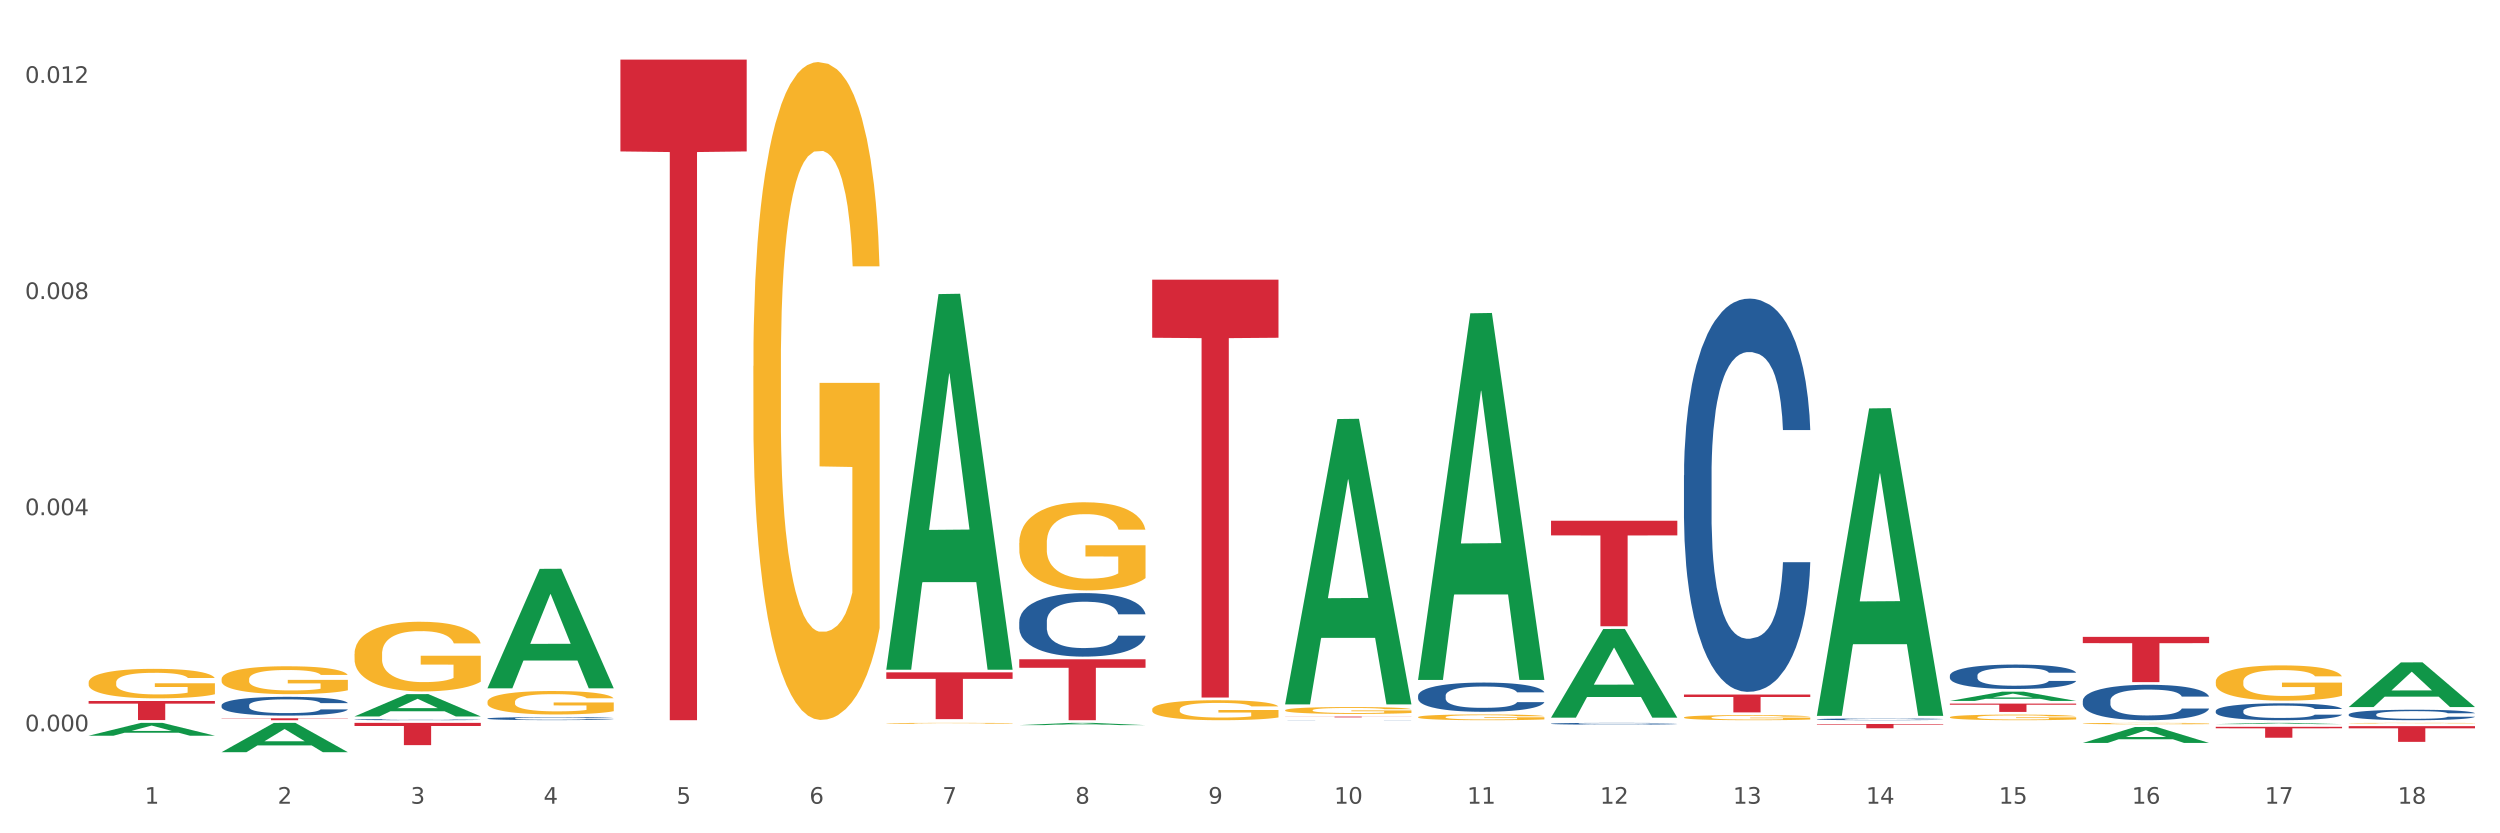<?xml version="1.0" encoding="utf-8" standalone="no"?>
<!DOCTYPE svg PUBLIC "-//W3C//DTD SVG 1.1//EN"
  "http://www.w3.org/Graphics/SVG/1.1/DTD/svg11.dtd">
<svg xmlns:xlink="http://www.w3.org/1999/xlink" width="1080pt" height="360pt" viewBox="0 0 1080 360" xmlns="http://www.w3.org/2000/svg" version="1.1">
 <rect x="0" y="0" width="1080" height="360" fill="#333333" stroke="none"/>
 <defs>
  <style type="text/css">*{stroke-linejoin: round; stroke-linecap: butt}</style>
 </defs>
 <g id="figure_1">
  <g id="patch_1">
   <path d="M 0 360 
L 1080 360 
L 1080 0 
L 0 0 
z
" style="fill: #ffffff; stroke: #ffffff; stroke-linejoin: miter"/>
  </g>
  <g id="axes_1">
   <g id="matplotlib.axis_1">
    <g id="xtick_1">
     <g id="text_1">
      <!-- 1 -->
      <g style="fill: #4d4d4d" transform="translate(62.51 347.204) scale(0.096 -0.096)">
       <defs>
        <path id="DejaVuSans-31" d="M 794 531 
L 1825 531 
L 1825 4091 
L 703 3866 
L 703 4441 
L 1819 4666 
L 2450 4666 
L 2450 531 
L 3481 531 
L 3481 0 
L 794 0 
L 794 531 
z
" transform="scale(0.016)"/>
       </defs>
       <use xlink:href="#DejaVuSans-31"/>
      </g>
     </g>
    </g>
    <g id="xtick_2">
     <g id="text_2">
      <!-- 2 -->
      <g style="fill: #4d4d4d" transform="translate(119.942 347.204) scale(0.096 -0.096)">
       <defs>
        <path id="DejaVuSans-32" d="M 1228 531 
L 3431 531 
L 3431 0 
L 469 0 
L 469 531 
Q 828 903 1448 1529 
Q 2069 2156 2228 2338 
Q 2531 2678 2651 2914 
Q 2772 3150 2772 3378 
Q 2772 3750 2511 3984 
Q 2250 4219 1831 4219 
Q 1534 4219 1204 4116 
Q 875 4013 500 3803 
L 500 4441 
Q 881 4594 1212 4672 
Q 1544 4750 1819 4750 
Q 2544 4750 2975 4387 
Q 3406 4025 3406 3419 
Q 3406 3131 3298 2873 
Q 3191 2616 2906 2266 
Q 2828 2175 2409 1742 
Q 1991 1309 1228 531 
z
" transform="scale(0.016)"/>
       </defs>
       <use xlink:href="#DejaVuSans-32"/>
      </g>
     </g>
    </g>
    <g id="xtick_3">
     <g id="text_3">
      <!-- 3 -->
      <g style="fill: #4d4d4d" transform="translate(177.375 347.204) scale(0.096 -0.096)">
       <defs>
        <path id="DejaVuSans-33" d="M 2597 2516 
Q 3050 2419 3304 2112 
Q 3559 1806 3559 1356 
Q 3559 666 3084 287 
Q 2609 -91 1734 -91 
Q 1441 -91 1130 -33 
Q 819 25 488 141 
L 488 750 
Q 750 597 1062 519 
Q 1375 441 1716 441 
Q 2309 441 2620 675 
Q 2931 909 2931 1356 
Q 2931 1769 2642 2001 
Q 2353 2234 1838 2234 
L 1294 2234 
L 1294 2753 
L 1863 2753 
Q 2328 2753 2575 2939 
Q 2822 3125 2822 3475 
Q 2822 3834 2567 4026 
Q 2313 4219 1838 4219 
Q 1578 4219 1281 4162 
Q 984 4106 628 3988 
L 628 4550 
Q 988 4650 1302 4700 
Q 1616 4750 1894 4750 
Q 2613 4750 3031 4423 
Q 3450 4097 3450 3541 
Q 3450 3153 3228 2886 
Q 3006 2619 2597 2516 
z
" transform="scale(0.016)"/>
       </defs>
       <use xlink:href="#DejaVuSans-33"/>
      </g>
     </g>
    </g>
    <g id="xtick_4">
     <g id="text_4">
      <!-- 4 -->
      <g style="fill: #4d4d4d" transform="translate(234.808 347.204) scale(0.096 -0.096)">
       <defs>
        <path id="DejaVuSans-34" d="M 2419 4116 
L 825 1625 
L 2419 1625 
L 2419 4116 
z
M 2253 4666 
L 3047 4666 
L 3047 1625 
L 3713 1625 
L 3713 1100 
L 3047 1100 
L 3047 0 
L 2419 0 
L 2419 1100 
L 313 1100 
L 313 1709 
L 2253 4666 
z
" transform="scale(0.016)"/>
       </defs>
       <use xlink:href="#DejaVuSans-34"/>
      </g>
     </g>
    </g>
    <g id="xtick_5">
     <g id="text_5">
      <!-- 5 -->
      <g style="fill: #4d4d4d" transform="translate(292.24 347.204) scale(0.096 -0.096)">
       <defs>
        <path id="DejaVuSans-35" d="M 691 4666 
L 3169 4666 
L 3169 4134 
L 1269 4134 
L 1269 2991 
Q 1406 3038 1543 3061 
Q 1681 3084 1819 3084 
Q 2600 3084 3056 2656 
Q 3513 2228 3513 1497 
Q 3513 744 3044 326 
Q 2575 -91 1722 -91 
Q 1428 -91 1123 -41 
Q 819 9 494 109 
L 494 744 
Q 775 591 1075 516 
Q 1375 441 1709 441 
Q 2250 441 2565 725 
Q 2881 1009 2881 1497 
Q 2881 1984 2565 2268 
Q 2250 2553 1709 2553 
Q 1456 2553 1204 2497 
Q 953 2441 691 2322 
L 691 4666 
z
" transform="scale(0.016)"/>
       </defs>
       <use xlink:href="#DejaVuSans-35"/>
      </g>
     </g>
    </g>
    <g id="xtick_6">
     <g id="text_6">
      <!-- 6 -->
      <g style="fill: #4d4d4d" transform="translate(349.673 347.204) scale(0.096 -0.096)">
       <defs>
        <path id="DejaVuSans-36" d="M 2113 2584 
Q 1688 2584 1439 2293 
Q 1191 2003 1191 1497 
Q 1191 994 1439 701 
Q 1688 409 2113 409 
Q 2538 409 2786 701 
Q 3034 994 3034 1497 
Q 3034 2003 2786 2293 
Q 2538 2584 2113 2584 
z
M 3366 4563 
L 3366 3988 
Q 3128 4100 2886 4159 
Q 2644 4219 2406 4219 
Q 1781 4219 1451 3797 
Q 1122 3375 1075 2522 
Q 1259 2794 1537 2939 
Q 1816 3084 2150 3084 
Q 2853 3084 3261 2657 
Q 3669 2231 3669 1497 
Q 3669 778 3244 343 
Q 2819 -91 2113 -91 
Q 1303 -91 875 529 
Q 447 1150 447 2328 
Q 447 3434 972 4092 
Q 1497 4750 2381 4750 
Q 2619 4750 2861 4703 
Q 3103 4656 3366 4563 
z
" transform="scale(0.016)"/>
       </defs>
       <use xlink:href="#DejaVuSans-36"/>
      </g>
     </g>
    </g>
    <g id="xtick_7">
     <g id="text_7">
      <!-- 7 -->
      <g style="fill: #4d4d4d" transform="translate(407.106 347.204) scale(0.096 -0.096)">
       <defs>
        <path id="DejaVuSans-37" d="M 525 4666 
L 3525 4666 
L 3525 4397 
L 1831 0 
L 1172 0 
L 2766 4134 
L 525 4134 
L 525 4666 
z
" transform="scale(0.016)"/>
       </defs>
       <use xlink:href="#DejaVuSans-37"/>
      </g>
     </g>
    </g>
    <g id="xtick_8">
     <g id="text_8">
      <!-- 8 -->
      <g style="fill: #4d4d4d" transform="translate(464.538 347.204) scale(0.096 -0.096)">
       <defs>
        <path id="DejaVuSans-38" d="M 2034 2216 
Q 1584 2216 1326 1975 
Q 1069 1734 1069 1313 
Q 1069 891 1326 650 
Q 1584 409 2034 409 
Q 2484 409 2743 651 
Q 3003 894 3003 1313 
Q 3003 1734 2745 1975 
Q 2488 2216 2034 2216 
z
M 1403 2484 
Q 997 2584 770 2862 
Q 544 3141 544 3541 
Q 544 4100 942 4425 
Q 1341 4750 2034 4750 
Q 2731 4750 3128 4425 
Q 3525 4100 3525 3541 
Q 3525 3141 3298 2862 
Q 3072 2584 2669 2484 
Q 3125 2378 3379 2068 
Q 3634 1759 3634 1313 
Q 3634 634 3220 271 
Q 2806 -91 2034 -91 
Q 1263 -91 848 271 
Q 434 634 434 1313 
Q 434 1759 690 2068 
Q 947 2378 1403 2484 
z
M 1172 3481 
Q 1172 3119 1398 2916 
Q 1625 2713 2034 2713 
Q 2441 2713 2670 2916 
Q 2900 3119 2900 3481 
Q 2900 3844 2670 4047 
Q 2441 4250 2034 4250 
Q 1625 4250 1398 4047 
Q 1172 3844 1172 3481 
z
" transform="scale(0.016)"/>
       </defs>
       <use xlink:href="#DejaVuSans-38"/>
      </g>
     </g>
    </g>
    <g id="xtick_9">
     <g id="text_9">
      <!-- 9 -->
      <g style="fill: #4d4d4d" transform="translate(521.971 347.204) scale(0.096 -0.096)">
       <defs>
        <path id="DejaVuSans-39" d="M 703 97 
L 703 672 
Q 941 559 1184 500 
Q 1428 441 1663 441 
Q 2288 441 2617 861 
Q 2947 1281 2994 2138 
Q 2813 1869 2534 1725 
Q 2256 1581 1919 1581 
Q 1219 1581 811 2004 
Q 403 2428 403 3163 
Q 403 3881 828 4315 
Q 1253 4750 1959 4750 
Q 2769 4750 3195 4129 
Q 3622 3509 3622 2328 
Q 3622 1225 3098 567 
Q 2575 -91 1691 -91 
Q 1453 -91 1209 -44 
Q 966 3 703 97 
z
M 1959 2075 
Q 2384 2075 2632 2365 
Q 2881 2656 2881 3163 
Q 2881 3666 2632 3958 
Q 2384 4250 1959 4250 
Q 1534 4250 1286 3958 
Q 1038 3666 1038 3163 
Q 1038 2656 1286 2365 
Q 1534 2075 1959 2075 
z
" transform="scale(0.016)"/>
       </defs>
       <use xlink:href="#DejaVuSans-39"/>
      </g>
     </g>
    </g>
    <g id="xtick_10">
     <g id="text_10">
      <!-- 10 -->
      <g style="fill: #4d4d4d" transform="translate(576.35 347.204) scale(0.096 -0.096)">
       <defs>
        <path id="DejaVuSans-30" d="M 2034 4250 
Q 1547 4250 1301 3770 
Q 1056 3291 1056 2328 
Q 1056 1369 1301 889 
Q 1547 409 2034 409 
Q 2525 409 2770 889 
Q 3016 1369 3016 2328 
Q 3016 3291 2770 3770 
Q 2525 4250 2034 4250 
z
M 2034 4750 
Q 2819 4750 3233 4129 
Q 3647 3509 3647 2328 
Q 3647 1150 3233 529 
Q 2819 -91 2034 -91 
Q 1250 -91 836 529 
Q 422 1150 422 2328 
Q 422 3509 836 4129 
Q 1250 4750 2034 4750 
z
" transform="scale(0.016)"/>
       </defs>
       <use xlink:href="#DejaVuSans-31"/>
       <use xlink:href="#DejaVuSans-30" transform="translate(63.623 0)"/>
      </g>
     </g>
    </g>
    <g id="xtick_11">
     <g id="text_11">
      <!-- 11 -->
      <g style="fill: #4d4d4d" transform="translate(633.783 347.204) scale(0.096 -0.096)">
       <use xlink:href="#DejaVuSans-31"/>
       <use xlink:href="#DejaVuSans-31" transform="translate(63.623 0)"/>
      </g>
     </g>
    </g>
    <g id="xtick_12">
     <g id="text_12">
      <!-- 12 -->
      <g style="fill: #4d4d4d" transform="translate(691.215 347.204) scale(0.096 -0.096)">
       <use xlink:href="#DejaVuSans-31"/>
       <use xlink:href="#DejaVuSans-32" transform="translate(63.623 0)"/>
      </g>
     </g>
    </g>
    <g id="xtick_13">
     <g id="text_13">
      <!-- 13 -->
      <g style="fill: #4d4d4d" transform="translate(748.648 347.204) scale(0.096 -0.096)">
       <use xlink:href="#DejaVuSans-31"/>
       <use xlink:href="#DejaVuSans-33" transform="translate(63.623 0)"/>
      </g>
     </g>
    </g>
    <g id="xtick_14">
     <g id="text_14">
      <!-- 14 -->
      <g style="fill: #4d4d4d" transform="translate(806.081 347.204) scale(0.096 -0.096)">
       <use xlink:href="#DejaVuSans-31"/>
       <use xlink:href="#DejaVuSans-34" transform="translate(63.623 0)"/>
      </g>
     </g>
    </g>
    <g id="xtick_15">
     <g id="text_15">
      <!-- 15 -->
      <g style="fill: #4d4d4d" transform="translate(863.513 347.204) scale(0.096 -0.096)">
       <use xlink:href="#DejaVuSans-31"/>
       <use xlink:href="#DejaVuSans-35" transform="translate(63.623 0)"/>
      </g>
     </g>
    </g>
    <g id="xtick_16">
     <g id="text_16">
      <!-- 16 -->
      <g style="fill: #4d4d4d" transform="translate(920.946 347.204) scale(0.096 -0.096)">
       <use xlink:href="#DejaVuSans-31"/>
       <use xlink:href="#DejaVuSans-36" transform="translate(63.623 0)"/>
      </g>
     </g>
    </g>
    <g id="xtick_17">
     <g id="text_17">
      <!-- 17 -->
      <g style="fill: #4d4d4d" transform="translate(978.379 347.204) scale(0.096 -0.096)">
       <use xlink:href="#DejaVuSans-31"/>
       <use xlink:href="#DejaVuSans-37" transform="translate(63.623 0)"/>
      </g>
     </g>
    </g>
    <g id="xtick_18">
     <g id="text_18">
      <!-- 18 -->
      <g style="fill: #4d4d4d" transform="translate(1035.811 347.204) scale(0.096 -0.096)">
       <use xlink:href="#DejaVuSans-31"/>
       <use xlink:href="#DejaVuSans-38" transform="translate(63.623 0)"/>
      </g>
     </g>
    </g>
    <g id="xtick_19"/>
    <g id="xtick_20"/>
    <g id="xtick_21"/>
    <g id="xtick_22"/>
    <g id="xtick_23"/>
    <g id="xtick_24"/>
    <g id="xtick_25"/>
    <g id="xtick_26"/>
    <g id="xtick_27"/>
    <g id="xtick_28"/>
    <g id="xtick_29"/>
    <g id="xtick_30"/>
    <g id="xtick_31"/>
    <g id="xtick_32"/>
    <g id="xtick_33"/>
    <g id="xtick_34"/>
    <g id="xtick_35"/>
   </g>
   <g id="matplotlib.axis_2">
    <g id="ytick_1">
     <g id="text_19">
      <!-- 0.000 -->
      <g style="fill: #4d4d4d" transform="translate(10.8 315.93) scale(0.096 -0.096)">
       <defs>
        <path id="DejaVuSans-2e" d="M 684 794 
L 1344 794 
L 1344 0 
L 684 0 
L 684 794 
z
" transform="scale(0.016)"/>
       </defs>
       <use xlink:href="#DejaVuSans-30"/>
       <use xlink:href="#DejaVuSans-2e" transform="translate(63.623 0)"/>
       <use xlink:href="#DejaVuSans-30" transform="translate(95.41 0)"/>
       <use xlink:href="#DejaVuSans-30" transform="translate(159.033 0)"/>
       <use xlink:href="#DejaVuSans-30" transform="translate(222.656 0)"/>
      </g>
     </g>
    </g>
    <g id="ytick_2">
     <g id="text_20">
      <!-- 0.004 -->
      <g style="fill: #4d4d4d" transform="translate(10.8 222.554) scale(0.096 -0.096)">
       <use xlink:href="#DejaVuSans-30"/>
       <use xlink:href="#DejaVuSans-2e" transform="translate(63.623 0)"/>
       <use xlink:href="#DejaVuSans-30" transform="translate(95.41 0)"/>
       <use xlink:href="#DejaVuSans-30" transform="translate(159.033 0)"/>
       <use xlink:href="#DejaVuSans-34" transform="translate(222.656 0)"/>
      </g>
     </g>
    </g>
    <g id="ytick_3">
     <g id="text_21">
      <!-- 0.008 -->
      <g style="fill: #4d4d4d" transform="translate(10.8 129.178) scale(0.096 -0.096)">
       <use xlink:href="#DejaVuSans-30"/>
       <use xlink:href="#DejaVuSans-2e" transform="translate(63.623 0)"/>
       <use xlink:href="#DejaVuSans-30" transform="translate(95.41 0)"/>
       <use xlink:href="#DejaVuSans-30" transform="translate(159.033 0)"/>
       <use xlink:href="#DejaVuSans-38" transform="translate(222.656 0)"/>
      </g>
     </g>
    </g>
    <g id="ytick_4">
     <g id="text_22">
      <!-- 0.012 -->
      <g style="fill: #4d4d4d" transform="translate(10.8 35.802) scale(0.096 -0.096)">
       <use xlink:href="#DejaVuSans-30"/>
       <use xlink:href="#DejaVuSans-2e" transform="translate(63.623 0)"/>
       <use xlink:href="#DejaVuSans-30" transform="translate(95.41 0)"/>
       <use xlink:href="#DejaVuSans-31" transform="translate(159.033 0)"/>
       <use xlink:href="#DejaVuSans-32" transform="translate(222.656 0)"/>
      </g>
     </g>
    </g>
    <g id="ytick_5"/>
    <g id="ytick_6"/>
    <g id="ytick_7"/>
   </g>
   <g id="PolyCollection_1">
    <path d="M 38.283 317.818 
L 38.339 317.813 
L 60.839 312.288 
L 70.176 312.283 
L 92.844 317.828 
L 82.044 317.828 
L 77.151 316.537 
L 53.92 316.537 
L 53.751 316.558 
L 49.026 317.828 
L 38.283 317.828 
L 38.283 317.818 
L 56.845 315.766 
L 74.226 315.761 
L 65.62 313.465 
L 65.507 313.454 
L 65.395 313.47 
L 56.789 315.761 
L 56.845 315.766 
L 38.283 317.818 
z
" clip-path="url(#p78bb135419)" style="fill: #109648"/>
    <path d="M 95.716 324.926 
L 95.772 324.914 
L 118.271 312.295 
L 127.609 312.283 
L 150.277 324.95 
L 139.477 324.95 
L 134.583 322 
L 111.353 322 
L 111.184 322.047 
L 106.459 324.95 
L 95.716 324.95 
L 95.716 324.926 
L 114.278 320.24 
L 131.659 320.228 
L 123.052 314.983 
L 122.94 314.959 
L 122.827 314.995 
L 114.221 320.228 
L 114.278 320.24 
L 95.716 324.926 
z
" clip-path="url(#p78bb135419)" style="fill: #109648"/>
    <path d="M 153.148 309.484 
L 153.205 309.475 
L 175.704 299.86 
L 185.041 299.851 
L 207.709 309.502 
L 196.91 309.502 
L 192.016 307.255 
L 168.785 307.255 
L 168.617 307.291 
L 163.892 309.502 
L 153.148 309.502 
L 153.148 309.484 
L 171.71 305.913 
L 189.091 305.904 
L 180.485 301.908 
L 180.373 301.89 
L 180.26 301.917 
L 171.654 305.904 
L 171.71 305.913 
L 153.148 309.484 
z
" clip-path="url(#p78bb135419)" style="fill: #109648"/>
    <path d="M 210.581 297.273 
L 210.637 297.225 
L 233.137 245.746 
L 242.474 245.698 
L 265.142 297.37 
L 254.342 297.37 
L 249.449 285.338 
L 226.218 285.338 
L 226.049 285.532 
L 221.325 297.37 
L 210.581 297.37 
L 210.581 297.273 
L 229.143 278.157 
L 246.524 278.108 
L 237.918 256.712 
L 237.805 256.615 
L 237.693 256.76 
L 229.087 278.108 
L 229.143 278.157 
L 210.581 297.273 
z
" clip-path="url(#p78bb135419)" style="fill: #109648"/>
    <path d="M 95.716 310.298 
L 150.277 310.298 
L 150.277 310.415 
L 128.814 310.416 
L 128.814 311.137 
L 117.049 311.137 
L 117.049 310.416 
L 95.716 310.415 
L 95.716 310.299 
L 95.716 310.298 
z
" clip-path="url(#p78bb135419)" style="fill: #d62839"/>
    <path d="M 153.148 312.283 
L 207.709 312.283 
L 207.709 313.619 
L 186.247 313.628 
L 186.247 321.9 
L 174.482 321.9 
L 174.482 313.628 
L 153.148 313.619 
L 153.148 312.292 
L 153.148 312.283 
z
" clip-path="url(#p78bb135419)" style="fill: #d62839"/>
    <path d="M 268.014 25.759 
L 322.575 25.759 
L 322.575 65.418 
L 301.112 65.686 
L 301.112 311.137 
L 289.347 311.137 
L 289.347 65.686 
L 268.014 65.418 
L 268.014 26.027 
L 268.014 25.759 
z
" clip-path="url(#p78bb135419)" style="fill: #d62839"/>
    <path d="M 382.879 290.458 
L 437.44 290.458 
L 437.44 293.265 
L 415.978 293.284 
L 415.978 310.656 
L 404.212 310.656 
L 404.212 293.284 
L 382.879 293.265 
L 382.879 290.477 
L 382.879 290.458 
z
" clip-path="url(#p78bb135419)" style="fill: #d62839"/>
    <path d="M 440.312 284.816 
L 494.873 284.816 
L 494.873 288.474 
L 473.411 288.498 
L 473.411 311.137 
L 461.645 311.137 
L 461.645 288.498 
L 440.312 288.474 
L 440.312 284.84 
L 440.312 284.816 
z
" clip-path="url(#p78bb135419)" style="fill: #d62839"/>
    <path d="M 555.177 309.564 
L 609.738 309.564 
L 609.738 309.612 
L 588.276 309.613 
L 588.276 309.911 
L 576.51 309.911 
L 576.51 309.613 
L 555.177 309.612 
L 555.177 309.565 
L 555.177 309.564 
z
" clip-path="url(#p78bb135419)" style="fill: #d62839"/>
    <path d="M 210.581 310.38 
L 210.646 310.379 
L 210.646 310.346 
L 210.839 310.301 
L 211.549 310.218 
L 212.451 310.155 
L 213.999 310.082 
L 214.838 310.051 
L 215.934 310.017 
L 218.191 309.961 
L 220.771 309.914 
L 222.577 309.888 
L 223.931 309.871 
L 226.962 309.842 
L 228.704 309.828 
L 230.509 309.818 
L 232.057 309.811 
L 234.637 309.802 
L 236.701 309.799 
L 239.087 309.798 
L 241.086 309.799 
L 243.731 309.804 
L 247.6 309.818 
L 249.083 309.826 
L 251.083 309.84 
L 253.146 309.859 
L 254.823 309.878 
L 256.758 309.905 
L 258.757 309.941 
L 260.692 309.986 
L 262.047 310.027 
L 263.143 310.071 
L 264.11 310.125 
L 264.82 310.183 
L 265.142 310.231 
L 253.34 310.231 
L 253.017 310.187 
L 252.373 310.14 
L 251.728 310.108 
L 251.018 310.082 
L 249.922 310.052 
L 248.954 310.033 
L 247.342 310.011 
L 245.859 309.997 
L 244.633 309.988 
L 243.15 309.981 
L 239.99 309.974 
L 237.733 309.974 
L 236.314 309.977 
L 234.572 309.982 
L 233.089 309.991 
L 231.348 310.005 
L 229.993 310.02 
L 228.639 310.04 
L 227.865 310.055 
L 226.704 310.081 
L 225.93 310.102 
L 224.899 310.139 
L 224.318 310.165 
L 223.286 310.232 
L 222.835 310.282 
L 222.641 310.316 
L 222.512 310.354 
L 222.512 310.539 
L 222.899 310.622 
L 223.222 310.657 
L 223.738 310.698 
L 224.705 310.75 
L 226.124 310.801 
L 227.607 310.837 
L 228.833 310.86 
L 229.993 310.876 
L 231.154 310.89 
L 232.573 310.901 
L 233.734 310.908 
L 235.475 310.916 
L 237.539 310.919 
L 239.151 310.919 
L 242.441 310.913 
L 243.924 310.907 
L 245.343 310.899 
L 246.891 310.886 
L 248.116 310.872 
L 248.825 310.861 
L 249.986 310.839 
L 250.889 310.815 
L 251.663 310.788 
L 252.179 310.764 
L 252.76 310.728 
L 253.211 310.688 
L 253.34 310.667 
L 265.142 310.667 
L 264.884 310.71 
L 264.433 310.751 
L 263.53 310.807 
L 262.82 310.839 
L 261.724 310.878 
L 260.563 310.911 
L 258.951 310.948 
L 257.468 310.975 
L 255.92 310.998 
L 254.243 311.02 
L 251.212 311.049 
L 250.115 311.058 
L 247.794 311.072 
L 245.988 311.08 
L 243.344 311.088 
L 240.635 311.093 
L 237.797 311.094 
L 235.282 311.092 
L 232.509 311.085 
L 230.767 311.078 
L 228.833 311.067 
L 226.575 311.051 
L 224.447 311.03 
L 222.448 311.007 
L 220.578 310.98 
L 218.836 310.949 
L 216.579 310.898 
L 214.902 310.848 
L 213.677 310.802 
L 212.838 310.763 
L 212 310.713 
L 211.549 310.679 
L 210.839 310.596 
L 210.581 310.519 
L 210.581 310.38 
z
" clip-path="url(#p78bb135419)" style="fill: #255c99"/>
    <path d="M 440.312 268.553 
L 440.376 268.527 
L 440.376 267.825 
L 440.57 266.873 
L 441.279 265.118 
L 442.182 263.789 
L 443.73 262.235 
L 444.568 261.583 
L 445.665 260.856 
L 447.922 259.678 
L 450.502 258.675 
L 452.308 258.123 
L 453.662 257.772 
L 456.693 257.146 
L 458.434 256.87 
L 460.24 256.644 
L 461.788 256.494 
L 464.368 256.318 
L 466.432 256.243 
L 468.818 256.218 
L 470.817 256.243 
L 473.461 256.343 
L 477.331 256.644 
L 478.814 256.82 
L 480.814 257.121 
L 482.877 257.522 
L 484.554 257.923 
L 486.489 258.5 
L 488.488 259.252 
L 490.423 260.204 
L 491.777 261.082 
L 492.874 262.009 
L 493.841 263.137 
L 494.551 264.366 
L 494.873 265.394 
L 483.071 265.394 
L 482.748 264.466 
L 482.103 263.463 
L 481.458 262.786 
L 480.749 262.235 
L 479.653 261.608 
L 478.685 261.207 
L 477.073 260.731 
L 475.59 260.43 
L 474.364 260.254 
L 472.881 260.104 
L 469.721 259.954 
L 467.463 259.954 
L 466.045 260.004 
L 464.303 260.129 
L 462.82 260.305 
L 461.079 260.605 
L 459.724 260.931 
L 458.37 261.357 
L 457.596 261.658 
L 456.435 262.21 
L 455.661 262.661 
L 454.629 263.438 
L 454.049 263.99 
L 453.017 265.419 
L 452.566 266.472 
L 452.372 267.199 
L 452.243 268.001 
L 452.243 271.912 
L 452.63 273.667 
L 452.953 274.419 
L 453.468 275.271 
L 454.436 276.374 
L 455.855 277.452 
L 457.338 278.229 
L 458.563 278.706 
L 459.724 279.057 
L 460.885 279.333 
L 462.304 279.583 
L 463.465 279.734 
L 465.206 279.884 
L 467.27 279.959 
L 468.882 279.959 
L 472.171 279.834 
L 473.655 279.709 
L 475.074 279.533 
L 476.621 279.257 
L 477.847 278.957 
L 478.556 278.731 
L 479.717 278.255 
L 480.62 277.753 
L 481.394 277.177 
L 481.91 276.675 
L 482.49 275.923 
L 482.942 275.071 
L 483.071 274.619 
L 494.873 274.619 
L 494.615 275.522 
L 494.164 276.399 
L 493.261 277.578 
L 492.551 278.255 
L 491.455 279.082 
L 490.294 279.784 
L 488.682 280.561 
L 487.198 281.138 
L 485.65 281.639 
L 483.974 282.09 
L 480.942 282.717 
L 479.846 282.892 
L 477.524 283.193 
L 475.719 283.369 
L 473.074 283.544 
L 470.366 283.645 
L 467.528 283.67 
L 465.013 283.62 
L 462.24 283.469 
L 460.498 283.319 
L 458.563 283.093 
L 456.306 282.742 
L 454.178 282.316 
L 452.179 281.814 
L 450.308 281.238 
L 448.567 280.586 
L 446.31 279.508 
L 444.633 278.455 
L 443.408 277.477 
L 442.569 276.65 
L 441.731 275.597 
L 441.279 274.87 
L 440.57 273.115 
L 440.312 271.486 
L 440.312 268.553 
z
" clip-path="url(#p78bb135419)" style="fill: #255c99"/>
    <path d="M 612.61 300.538 
L 612.675 300.527 
L 612.675 300.204 
L 612.868 299.766 
L 613.577 298.958 
L 614.48 298.347 
L 616.028 297.632 
L 616.867 297.333 
L 617.963 296.998 
L 620.22 296.456 
L 622.8 295.995 
L 624.606 295.741 
L 625.96 295.58 
L 628.991 295.292 
L 630.733 295.165 
L 632.538 295.061 
L 634.086 294.992 
L 636.666 294.911 
L 638.73 294.877 
L 641.116 294.865 
L 643.115 294.877 
L 645.759 294.923 
L 649.629 295.061 
L 651.112 295.142 
L 653.112 295.28 
L 655.175 295.465 
L 656.852 295.649 
L 658.787 295.914 
L 660.786 296.26 
L 662.721 296.698 
L 664.075 297.102 
L 665.172 297.529 
L 666.139 298.047 
L 666.849 298.612 
L 667.171 299.085 
L 655.369 299.085 
L 655.046 298.659 
L 654.401 298.197 
L 653.757 297.886 
L 653.047 297.632 
L 651.951 297.344 
L 650.983 297.16 
L 649.371 296.941 
L 647.888 296.802 
L 646.662 296.721 
L 645.179 296.652 
L 642.019 296.583 
L 639.762 296.583 
L 638.343 296.606 
L 636.601 296.664 
L 635.118 296.745 
L 633.377 296.883 
L 632.022 297.033 
L 630.668 297.229 
L 629.894 297.367 
L 628.733 297.621 
L 627.959 297.828 
L 626.927 298.186 
L 626.347 298.44 
L 625.315 299.097 
L 624.864 299.581 
L 624.67 299.915 
L 624.541 300.284 
L 624.541 302.083 
L 624.928 302.89 
L 625.251 303.236 
L 625.767 303.628 
L 626.734 304.135 
L 628.153 304.631 
L 629.636 304.989 
L 630.862 305.208 
L 632.022 305.369 
L 633.183 305.496 
L 634.602 305.611 
L 635.763 305.681 
L 637.504 305.75 
L 639.568 305.784 
L 641.18 305.784 
L 644.47 305.727 
L 645.953 305.669 
L 647.372 305.588 
L 648.92 305.461 
L 650.145 305.323 
L 650.854 305.219 
L 652.015 305 
L 652.918 304.77 
L 653.692 304.504 
L 654.208 304.274 
L 654.788 303.928 
L 655.24 303.536 
L 655.369 303.328 
L 667.171 303.328 
L 666.913 303.743 
L 666.462 304.147 
L 665.559 304.689 
L 664.849 305 
L 663.753 305.381 
L 662.592 305.704 
L 660.98 306.061 
L 659.496 306.326 
L 657.949 306.557 
L 656.272 306.764 
L 653.241 307.053 
L 652.144 307.133 
L 649.822 307.272 
L 648.017 307.352 
L 645.372 307.433 
L 642.664 307.479 
L 639.826 307.491 
L 637.311 307.468 
L 634.538 307.399 
L 632.796 307.329 
L 630.862 307.226 
L 628.604 307.064 
L 626.476 306.868 
L 624.477 306.638 
L 622.606 306.372 
L 620.865 306.073 
L 618.608 305.577 
L 616.931 305.093 
L 615.706 304.643 
L 614.867 304.262 
L 614.029 303.778 
L 613.577 303.444 
L 612.868 302.637 
L 612.61 301.887 
L 612.61 300.538 
z
" clip-path="url(#p78bb135419)" style="fill: #255c99"/>
    <path d="M 555.177 311.093 
L 555.242 311.093 
L 555.242 311.091 
L 555.435 311.088 
L 556.145 311.083 
L 557.048 311.079 
L 558.595 311.075 
L 559.434 311.073 
L 560.53 311.071 
L 562.787 311.067 
L 565.367 311.064 
L 567.173 311.063 
L 568.527 311.062 
L 571.559 311.06 
L 573.3 311.059 
L 575.106 311.059 
L 576.653 311.058 
L 579.233 311.058 
L 581.297 311.057 
L 583.683 311.057 
L 585.683 311.057 
L 588.327 311.058 
L 592.196 311.059 
L 593.68 311.059 
L 595.679 311.06 
L 597.743 311.061 
L 599.42 311.062 
L 601.354 311.064 
L 603.354 311.066 
L 605.288 311.069 
L 606.643 311.071 
L 607.739 311.074 
L 608.706 311.077 
L 609.416 311.081 
L 609.738 311.084 
L 597.936 311.084 
L 597.614 311.081 
L 596.969 311.078 
L 596.324 311.076 
L 595.614 311.075 
L 594.518 311.073 
L 593.551 311.072 
L 591.938 311.07 
L 590.455 311.07 
L 589.23 311.069 
L 587.746 311.069 
L 584.586 311.068 
L 582.329 311.068 
L 580.91 311.068 
L 579.169 311.069 
L 577.685 311.069 
L 575.944 311.07 
L 574.59 311.071 
L 573.235 311.072 
L 572.461 311.073 
L 571.301 311.075 
L 570.527 311.076 
L 569.495 311.078 
L 568.914 311.08 
L 567.882 311.084 
L 567.431 311.087 
L 567.238 311.089 
L 567.109 311.091 
L 567.109 311.103 
L 567.495 311.108 
L 567.818 311.11 
L 568.334 311.112 
L 569.301 311.116 
L 570.72 311.119 
L 572.203 311.121 
L 573.429 311.122 
L 574.59 311.123 
L 575.751 311.124 
L 577.169 311.125 
L 578.33 311.125 
L 580.072 311.126 
L 582.135 311.126 
L 583.748 311.126 
L 587.037 311.126 
L 588.52 311.125 
L 589.939 311.125 
L 591.487 311.124 
L 592.712 311.123 
L 593.422 311.122 
L 594.583 311.121 
L 595.485 311.12 
L 596.259 311.118 
L 596.775 311.117 
L 597.356 311.114 
L 597.807 311.112 
L 597.936 311.111 
L 609.738 311.111 
L 609.48 311.113 
L 609.029 311.116 
L 608.126 311.119 
L 607.417 311.121 
L 606.32 311.124 
L 605.159 311.126 
L 603.547 311.128 
L 602.064 311.129 
L 600.516 311.131 
L 598.839 311.132 
L 595.808 311.134 
L 594.712 311.135 
L 592.39 311.135 
L 590.584 311.136 
L 587.94 311.136 
L 585.231 311.137 
L 582.393 311.137 
L 579.878 311.137 
L 577.105 311.136 
L 575.364 311.136 
L 573.429 311.135 
L 571.172 311.134 
L 569.043 311.133 
L 567.044 311.131 
L 565.174 311.13 
L 563.432 311.128 
L 561.175 311.125 
L 559.498 311.122 
L 558.273 311.119 
L 557.435 311.116 
L 556.596 311.113 
L 556.145 311.111 
L 555.435 311.106 
L 555.177 311.102 
L 555.177 311.093 
z
" clip-path="url(#p78bb135419)" style="fill: #255c99"/>
    <path d="M 670.043 312.631 
L 670.107 312.63 
L 670.107 312.611 
L 670.301 312.584 
L 671.01 312.534 
L 671.913 312.497 
L 673.461 312.453 
L 674.299 312.434 
L 675.396 312.414 
L 677.653 312.381 
L 680.233 312.352 
L 682.038 312.337 
L 683.393 312.327 
L 686.424 312.309 
L 688.165 312.301 
L 689.971 312.295 
L 691.519 312.291 
L 694.099 312.286 
L 696.162 312.284 
L 698.549 312.283 
L 700.548 312.284 
L 703.192 312.286 
L 707.062 312.295 
L 708.545 312.3 
L 710.544 312.308 
L 712.608 312.32 
L 714.285 312.331 
L 716.22 312.347 
L 718.219 312.368 
L 720.154 312.395 
L 721.508 312.42 
L 722.605 312.446 
L 723.572 312.478 
L 724.281 312.513 
L 724.604 312.542 
L 712.802 312.542 
L 712.479 312.516 
L 711.834 312.487 
L 711.189 312.468 
L 710.48 312.453 
L 709.383 312.435 
L 708.416 312.424 
L 706.804 312.41 
L 705.32 312.402 
L 704.095 312.397 
L 702.612 312.393 
L 699.452 312.388 
L 697.194 312.388 
L 695.775 312.39 
L 694.034 312.393 
L 692.551 312.398 
L 690.809 312.407 
L 689.455 312.416 
L 688.101 312.428 
L 687.327 312.436 
L 686.166 312.452 
L 685.392 312.465 
L 684.36 312.487 
L 683.78 312.502 
L 682.748 312.543 
L 682.296 312.572 
L 682.103 312.593 
L 681.974 312.615 
L 681.974 312.726 
L 682.361 312.775 
L 682.683 312.797 
L 683.199 312.821 
L 684.167 312.852 
L 685.586 312.882 
L 687.069 312.904 
L 688.294 312.918 
L 689.455 312.928 
L 690.616 312.935 
L 692.035 312.942 
L 693.196 312.947 
L 694.937 312.951 
L 697.001 312.953 
L 698.613 312.953 
L 701.902 312.949 
L 703.386 312.946 
L 704.804 312.941 
L 706.352 312.933 
L 707.578 312.925 
L 708.287 312.918 
L 709.448 312.905 
L 710.351 312.891 
L 711.125 312.874 
L 711.641 312.86 
L 712.221 312.839 
L 712.673 312.815 
L 712.802 312.802 
L 724.604 312.802 
L 724.346 312.828 
L 723.894 312.853 
L 722.991 312.886 
L 722.282 312.905 
L 721.186 312.928 
L 720.025 312.948 
L 718.412 312.97 
L 716.929 312.986 
L 715.381 313 
L 713.704 313.013 
L 710.673 313.031 
L 709.577 313.036 
L 707.255 313.044 
L 705.449 313.049 
L 702.805 313.054 
L 700.096 313.057 
L 697.259 313.058 
L 694.744 313.056 
L 691.97 313.052 
L 690.229 313.048 
L 688.294 313.041 
L 686.037 313.032 
L 683.909 313.02 
L 681.909 313.005 
L 680.039 312.989 
L 678.298 312.971 
L 676.041 312.94 
L 674.364 312.911 
L 673.138 312.883 
L 672.3 312.86 
L 671.462 312.83 
L 671.01 312.809 
L 670.301 312.76 
L 670.043 312.714 
L 670.043 312.631 
z
" clip-path="url(#p78bb135419)" style="fill: #255c99"/>
    <path d="M 727.475 205.33 
L 727.54 205.175 
L 727.54 200.83 
L 727.733 194.934 
L 728.443 184.073 
L 729.346 175.85 
L 730.894 166.23 
L 731.732 162.196 
L 732.828 157.697 
L 735.086 150.404 
L 737.665 144.198 
L 739.471 140.785 
L 740.825 138.613 
L 743.857 134.734 
L 745.598 133.027 
L 747.404 131.63 
L 748.952 130.7 
L 751.531 129.613 
L 753.595 129.148 
L 755.981 128.993 
L 757.981 129.148 
L 760.625 129.769 
L 764.494 131.63 
L 765.978 132.717 
L 767.977 134.578 
L 770.041 137.061 
L 771.718 139.543 
L 773.652 143.112 
L 775.652 147.767 
L 777.586 153.663 
L 778.941 159.093 
L 780.037 164.834 
L 781.005 171.816 
L 781.714 179.419 
L 782.036 185.78 
L 770.234 185.78 
L 769.912 180.039 
L 769.267 173.833 
L 768.622 169.644 
L 767.913 166.23 
L 766.816 162.351 
L 765.849 159.869 
L 764.236 156.921 
L 762.753 155.059 
L 761.528 153.973 
L 760.044 153.042 
L 756.884 152.111 
L 754.627 152.111 
L 753.208 152.421 
L 751.467 153.197 
L 749.983 154.283 
L 748.242 156.145 
L 746.888 158.162 
L 745.533 160.8 
L 744.76 162.662 
L 743.599 166.075 
L 742.825 168.868 
L 741.793 173.678 
L 741.212 177.091 
L 740.181 185.935 
L 739.729 192.452 
L 739.536 196.951 
L 739.407 201.916 
L 739.407 226.121 
L 739.794 236.982 
L 740.116 241.636 
L 740.632 246.912 
L 741.599 253.738 
L 743.018 260.41 
L 744.502 265.22 
L 745.727 268.168 
L 746.888 270.34 
L 748.049 272.047 
L 749.468 273.598 
L 750.628 274.529 
L 752.37 275.46 
L 754.433 275.926 
L 756.046 275.926 
L 759.335 275.15 
L 760.818 274.374 
L 762.237 273.288 
L 763.785 271.581 
L 765.01 269.719 
L 765.72 268.323 
L 766.881 265.375 
L 767.784 262.272 
L 768.557 258.703 
L 769.073 255.6 
L 769.654 250.946 
L 770.105 245.67 
L 770.234 242.877 
L 782.036 242.877 
L 781.779 248.463 
L 781.327 253.894 
L 780.424 261.186 
L 779.715 265.375 
L 778.618 270.495 
L 777.457 274.84 
L 775.845 279.649 
L 774.362 283.218 
L 772.814 286.321 
L 771.137 289.114 
L 768.106 292.993 
L 767.01 294.079 
L 764.688 295.941 
L 762.882 297.027 
L 760.238 298.113 
L 757.529 298.734 
L 754.691 298.889 
L 752.176 298.579 
L 749.403 297.648 
L 747.662 296.717 
L 745.727 295.32 
L 743.47 293.148 
L 741.341 290.51 
L 739.342 287.407 
L 737.472 283.839 
L 735.731 279.805 
L 733.473 273.133 
L 731.796 266.616 
L 730.571 260.565 
L 729.733 255.445 
L 728.894 248.929 
L 728.443 244.429 
L 727.733 233.568 
L 727.475 223.483 
L 727.475 205.33 
z
" clip-path="url(#p78bb135419)" style="fill: #255c99"/>
    <path d="M 957.206 307.115 
L 957.271 307.109 
L 957.271 306.922 
L 957.464 306.669 
L 958.174 306.202 
L 959.077 305.848 
L 960.624 305.435 
L 961.463 305.261 
L 962.559 305.068 
L 964.816 304.755 
L 967.396 304.488 
L 969.202 304.341 
L 970.556 304.248 
L 973.587 304.081 
L 975.329 304.008 
L 977.135 303.948 
L 978.682 303.908 
L 981.262 303.861 
L 983.326 303.841 
L 985.712 303.834 
L 987.711 303.841 
L 990.356 303.868 
L 994.225 303.948 
L 995.709 303.994 
L 997.708 304.074 
L 999.772 304.181 
L 1001.448 304.288 
L 1003.383 304.441 
L 1005.382 304.641 
L 1007.317 304.895 
L 1008.672 305.128 
L 1009.768 305.375 
L 1010.735 305.675 
L 1011.445 306.002 
L 1011.767 306.275 
L 999.965 306.275 
L 999.643 306.028 
L 998.998 305.762 
L 998.353 305.582 
L 997.643 305.435 
L 996.547 305.268 
L 995.58 305.161 
L 993.967 305.035 
L 992.484 304.955 
L 991.259 304.908 
L 989.775 304.868 
L 986.615 304.828 
L 984.358 304.828 
L 982.939 304.841 
L 981.198 304.875 
L 979.714 304.921 
L 977.973 305.001 
L 976.619 305.088 
L 975.264 305.201 
L 974.49 305.281 
L 973.329 305.428 
L 972.556 305.548 
L 971.524 305.755 
L 970.943 305.902 
L 969.911 306.282 
L 969.46 306.562 
L 969.266 306.755 
L 969.137 306.969 
L 969.137 308.009 
L 969.524 308.476 
L 969.847 308.676 
L 970.363 308.903 
L 971.33 309.196 
L 972.749 309.483 
L 974.232 309.69 
L 975.458 309.816 
L 976.619 309.91 
L 977.779 309.983 
L 979.198 310.05 
L 980.359 310.09 
L 982.101 310.13 
L 984.164 310.15 
L 985.777 310.15 
L 989.066 310.116 
L 990.549 310.083 
L 991.968 310.036 
L 993.516 309.963 
L 994.741 309.883 
L 995.451 309.823 
L 996.611 309.696 
L 997.514 309.563 
L 998.288 309.41 
L 998.804 309.276 
L 999.385 309.076 
L 999.836 308.849 
L 999.965 308.729 
L 1011.767 308.729 
L 1011.509 308.969 
L 1011.058 309.203 
L 1010.155 309.516 
L 1009.446 309.696 
L 1008.349 309.916 
L 1007.188 310.103 
L 1005.576 310.31 
L 1004.093 310.463 
L 1002.545 310.597 
L 1000.868 310.717 
L 997.837 310.883 
L 996.74 310.93 
L 994.419 311.01 
L 992.613 311.057 
L 989.969 311.103 
L 987.26 311.13 
L 984.422 311.137 
L 981.907 311.123 
L 979.134 311.083 
L 977.393 311.043 
L 975.458 310.983 
L 973.2 310.89 
L 971.072 310.777 
L 969.073 310.643 
L 967.203 310.49 
L 965.461 310.316 
L 963.204 310.03 
L 961.527 309.75 
L 960.302 309.49 
L 959.463 309.269 
L 958.625 308.989 
L 958.174 308.796 
L 957.464 308.329 
L 957.206 307.896 
L 957.206 307.115 
z
" clip-path="url(#p78bb135419)" style="fill: #255c99"/>
    <path d="M 784.908 310.724 
L 784.973 310.723 
L 784.973 310.704 
L 785.166 310.678 
L 785.876 310.63 
L 786.778 310.594 
L 788.326 310.552 
L 789.165 310.534 
L 790.261 310.514 
L 792.518 310.482 
L 795.098 310.455 
L 796.904 310.439 
L 798.258 310.43 
L 801.289 310.413 
L 803.031 310.405 
L 804.836 310.399 
L 806.384 310.395 
L 808.964 310.39 
L 811.028 310.388 
L 813.414 310.387 
L 815.413 310.388 
L 818.058 310.391 
L 821.927 310.399 
L 823.41 310.404 
L 825.41 310.412 
L 827.473 310.423 
L 829.15 310.434 
L 831.085 310.45 
L 833.084 310.47 
L 835.019 310.496 
L 836.374 310.52 
L 837.47 310.546 
L 838.437 310.576 
L 839.147 310.61 
L 839.469 310.638 
L 827.667 310.638 
L 827.345 310.613 
L 826.7 310.585 
L 826.055 310.567 
L 825.345 310.552 
L 824.249 310.535 
L 823.281 310.524 
L 821.669 310.511 
L 820.186 310.502 
L 818.96 310.498 
L 817.477 310.494 
L 814.317 310.489 
L 812.06 310.489 
L 810.641 310.491 
L 808.9 310.494 
L 807.416 310.499 
L 805.675 310.507 
L 804.321 310.516 
L 802.966 310.528 
L 802.192 310.536 
L 801.031 310.551 
L 800.257 310.563 
L 799.226 310.585 
L 798.645 310.6 
L 797.613 310.639 
L 797.162 310.667 
L 796.968 310.687 
L 796.839 310.709 
L 796.839 310.816 
L 797.226 310.864 
L 797.549 310.884 
L 798.065 310.908 
L 799.032 310.938 
L 800.451 310.967 
L 801.934 310.988 
L 803.16 311.001 
L 804.321 311.011 
L 805.481 311.018 
L 806.9 311.025 
L 808.061 311.029 
L 809.802 311.033 
L 811.866 311.035 
L 813.479 311.035 
L 816.768 311.032 
L 818.251 311.029 
L 819.67 311.024 
L 821.218 311.016 
L 822.443 311.008 
L 823.152 311.002 
L 824.313 310.989 
L 825.216 310.975 
L 825.99 310.96 
L 826.506 310.946 
L 827.087 310.925 
L 827.538 310.902 
L 827.667 310.89 
L 839.469 310.89 
L 839.211 310.914 
L 838.76 310.938 
L 837.857 310.97 
L 837.147 310.989 
L 836.051 311.012 
L 834.89 311.031 
L 833.278 311.052 
L 831.795 311.068 
L 830.247 311.081 
L 828.57 311.094 
L 825.539 311.111 
L 824.442 311.116 
L 822.121 311.124 
L 820.315 311.129 
L 817.671 311.133 
L 814.962 311.136 
L 812.124 311.137 
L 809.609 311.135 
L 806.836 311.131 
L 805.094 311.127 
L 803.16 311.121 
L 800.902 311.111 
L 798.774 311.1 
L 796.775 311.086 
L 794.905 311.07 
L 793.163 311.053 
L 790.906 311.023 
L 789.229 310.994 
L 788.004 310.968 
L 787.165 310.945 
L 786.327 310.916 
L 785.876 310.897 
L 785.166 310.849 
L 784.908 310.804 
L 784.908 310.724 
z
" clip-path="url(#p78bb135419)" style="fill: #255c99"/>
    <path d="M 842.341 291.836 
L 842.405 291.827 
L 842.405 291.556 
L 842.599 291.19 
L 843.308 290.514 
L 844.211 290.003 
L 845.759 289.405 
L 846.597 289.154 
L 847.694 288.874 
L 849.951 288.42 
L 852.531 288.034 
L 854.337 287.822 
L 855.691 287.687 
L 858.722 287.446 
L 860.463 287.339 
L 862.269 287.253 
L 863.817 287.195 
L 866.397 287.127 
L 868.46 287.098 
L 870.847 287.089 
L 872.846 287.098 
L 875.49 287.137 
L 879.36 287.253 
L 880.843 287.32 
L 882.842 287.436 
L 884.906 287.59 
L 886.583 287.745 
L 888.518 287.967 
L 890.517 288.256 
L 892.452 288.623 
L 893.806 288.961 
L 894.903 289.318 
L 895.87 289.752 
L 896.579 290.225 
L 896.902 290.62 
L 885.1 290.62 
L 884.777 290.263 
L 884.132 289.877 
L 883.487 289.617 
L 882.778 289.405 
L 881.682 289.163 
L 880.714 289.009 
L 879.102 288.826 
L 877.618 288.71 
L 876.393 288.642 
L 874.91 288.584 
L 871.75 288.526 
L 869.492 288.526 
L 868.074 288.546 
L 866.332 288.594 
L 864.849 288.661 
L 863.108 288.777 
L 861.753 288.903 
L 860.399 289.067 
L 859.625 289.183 
L 858.464 289.395 
L 857.69 289.569 
L 856.658 289.868 
L 856.078 290.08 
L 855.046 290.63 
L 854.594 291.035 
L 854.401 291.315 
L 854.272 291.624 
L 854.272 293.129 
L 854.659 293.805 
L 854.981 294.094 
L 855.497 294.422 
L 856.465 294.847 
L 857.884 295.262 
L 859.367 295.561 
L 860.592 295.744 
L 861.753 295.879 
L 862.914 295.986 
L 864.333 296.082 
L 865.494 296.14 
L 867.235 296.198 
L 869.299 296.227 
L 870.911 296.227 
L 874.2 296.179 
L 875.684 296.13 
L 877.103 296.063 
L 878.65 295.957 
L 879.876 295.841 
L 880.585 295.754 
L 881.746 295.571 
L 882.649 295.378 
L 883.423 295.156 
L 883.939 294.963 
L 884.519 294.673 
L 884.971 294.345 
L 885.1 294.171 
L 896.902 294.171 
L 896.644 294.519 
L 896.192 294.857 
L 895.29 295.31 
L 894.58 295.571 
L 893.484 295.889 
L 892.323 296.159 
L 890.711 296.458 
L 889.227 296.68 
L 887.679 296.873 
L 886.003 297.047 
L 882.971 297.288 
L 881.875 297.356 
L 879.553 297.472 
L 877.747 297.539 
L 875.103 297.607 
L 872.395 297.645 
L 869.557 297.655 
L 867.042 297.636 
L 864.268 297.578 
L 862.527 297.52 
L 860.592 297.433 
L 858.335 297.298 
L 856.207 297.134 
L 854.208 296.941 
L 852.337 296.719 
L 850.596 296.468 
L 848.339 296.053 
L 846.662 295.648 
L 845.436 295.271 
L 844.598 294.953 
L 843.76 294.548 
L 843.308 294.268 
L 842.599 293.592 
L 842.341 292.965 
L 842.341 291.836 
z
" clip-path="url(#p78bb135419)" style="fill: #255c99"/>
    <path d="M 899.774 302.703 
L 899.838 302.689 
L 899.838 302.297 
L 900.032 301.765 
L 900.741 300.786 
L 901.644 300.045 
L 903.192 299.178 
L 904.03 298.814 
L 905.126 298.409 
L 907.384 297.751 
L 909.963 297.192 
L 911.769 296.884 
L 913.124 296.688 
L 916.155 296.338 
L 917.896 296.185 
L 919.702 296.059 
L 921.25 295.975 
L 923.829 295.877 
L 925.893 295.835 
L 928.279 295.821 
L 930.279 295.835 
L 932.923 295.891 
L 936.793 296.059 
L 938.276 296.157 
L 940.275 296.324 
L 942.339 296.548 
L 944.016 296.772 
L 945.951 297.094 
L 947.95 297.513 
L 949.885 298.045 
L 951.239 298.534 
L 952.335 299.052 
L 953.303 299.681 
L 954.012 300.367 
L 954.335 300.94 
L 942.532 300.94 
L 942.21 300.423 
L 941.565 299.863 
L 940.92 299.486 
L 940.211 299.178 
L 939.114 298.828 
L 938.147 298.604 
L 936.535 298.339 
L 935.051 298.171 
L 933.826 298.073 
L 932.342 297.989 
L 929.182 297.905 
L 926.925 297.905 
L 925.506 297.933 
L 923.765 298.003 
L 922.282 298.101 
L 920.54 298.269 
L 919.186 298.451 
L 917.832 298.688 
L 917.058 298.856 
L 915.897 299.164 
L 915.123 299.416 
L 914.091 299.849 
L 913.511 300.157 
L 912.479 300.954 
L 912.027 301.542 
L 911.834 301.947 
L 911.705 302.395 
L 911.705 304.577 
L 912.092 305.556 
L 912.414 305.976 
L 912.93 306.451 
L 913.897 307.067 
L 915.316 307.668 
L 916.8 308.102 
L 918.025 308.367 
L 919.186 308.563 
L 920.347 308.717 
L 921.766 308.857 
L 922.927 308.941 
L 924.668 309.025 
L 926.732 309.067 
L 928.344 309.067 
L 931.633 308.997 
L 933.116 308.927 
L 934.535 308.829 
L 936.083 308.675 
L 937.308 308.507 
L 938.018 308.381 
L 939.179 308.116 
L 940.082 307.836 
L 940.856 307.514 
L 941.372 307.234 
L 941.952 306.815 
L 942.403 306.339 
L 942.532 306.087 
L 954.335 306.087 
L 954.077 306.591 
L 953.625 307.081 
L 952.722 307.738 
L 952.013 308.116 
L 950.916 308.577 
L 949.756 308.969 
L 948.143 309.402 
L 946.66 309.724 
L 945.112 310.004 
L 943.435 310.256 
L 940.404 310.605 
L 939.308 310.703 
L 936.986 310.871 
L 935.18 310.969 
L 932.536 311.067 
L 929.827 311.123 
L 926.99 311.137 
L 924.474 311.109 
L 921.701 311.025 
L 919.96 310.941 
L 918.025 310.815 
L 915.768 310.619 
L 913.64 310.381 
L 911.64 310.102 
L 909.77 309.78 
L 908.029 309.416 
L 905.771 308.815 
L 904.095 308.227 
L 902.869 307.682 
L 902.031 307.22 
L 901.192 306.633 
L 900.741 306.227 
L 900.032 305.248 
L 899.774 304.339 
L 899.774 302.703 
z
" clip-path="url(#p78bb135419)" style="fill: #255c99"/>
    <path d="M 957.206 313.966 
L 1011.767 313.966 
L 1011.767 314.625 
L 990.305 314.63 
L 990.305 318.708 
L 978.539 318.708 
L 978.539 314.63 
L 957.206 314.625 
L 957.206 313.971 
L 957.206 313.966 
z
" clip-path="url(#p78bb135419)" style="fill: #d62839"/>
    <path d="M 1014.639 308.639 
L 1014.703 308.635 
L 1014.703 308.519 
L 1014.897 308.362 
L 1015.606 308.072 
L 1016.509 307.853 
L 1018.057 307.596 
L 1018.895 307.488 
L 1019.992 307.368 
L 1022.249 307.173 
L 1024.829 307.008 
L 1026.635 306.917 
L 1027.989 306.859 
L 1031.02 306.755 
L 1032.761 306.709 
L 1034.567 306.672 
L 1036.115 306.647 
L 1038.695 306.618 
L 1040.759 306.606 
L 1043.145 306.602 
L 1045.144 306.606 
L 1047.788 306.622 
L 1051.658 306.672 
L 1053.141 306.701 
L 1055.141 306.751 
L 1057.204 306.817 
L 1058.881 306.883 
L 1060.816 306.979 
L 1062.815 307.103 
L 1064.75 307.26 
L 1066.104 307.405 
L 1067.201 307.558 
L 1068.168 307.745 
L 1068.878 307.948 
L 1069.2 308.118 
L 1057.398 308.118 
L 1057.075 307.964 
L 1056.43 307.799 
L 1055.785 307.687 
L 1055.076 307.596 
L 1053.98 307.492 
L 1053.012 307.426 
L 1051.4 307.347 
L 1049.917 307.298 
L 1048.691 307.269 
L 1047.208 307.244 
L 1044.048 307.219 
L 1041.79 307.219 
L 1040.372 307.227 
L 1038.63 307.248 
L 1037.147 307.277 
L 1035.406 307.327 
L 1034.051 307.38 
L 1032.697 307.451 
L 1031.923 307.5 
L 1030.762 307.592 
L 1029.988 307.666 
L 1028.956 307.795 
L 1028.376 307.886 
L 1027.344 308.122 
L 1026.893 308.296 
L 1026.699 308.416 
L 1026.57 308.548 
L 1026.57 309.194 
L 1026.957 309.484 
L 1027.28 309.609 
L 1027.796 309.749 
L 1028.763 309.932 
L 1030.182 310.11 
L 1031.665 310.238 
L 1032.89 310.317 
L 1034.051 310.375 
L 1035.212 310.42 
L 1036.631 310.462 
L 1037.792 310.487 
L 1039.533 310.511 
L 1041.597 310.524 
L 1043.209 310.524 
L 1046.498 310.503 
L 1047.982 310.482 
L 1049.401 310.453 
L 1050.948 310.408 
L 1052.174 310.358 
L 1052.883 310.321 
L 1054.044 310.242 
L 1054.947 310.159 
L 1055.721 310.064 
L 1056.237 309.981 
L 1056.817 309.857 
L 1057.269 309.716 
L 1057.398 309.642 
L 1069.2 309.642 
L 1068.942 309.791 
L 1068.491 309.936 
L 1067.588 310.13 
L 1066.878 310.242 
L 1065.782 310.379 
L 1064.621 310.495 
L 1063.009 310.623 
L 1061.525 310.718 
L 1059.978 310.801 
L 1058.301 310.876 
L 1055.27 310.979 
L 1054.173 311.008 
L 1051.851 311.058 
L 1050.046 311.087 
L 1047.401 311.116 
L 1044.693 311.133 
L 1041.855 311.137 
L 1039.34 311.128 
L 1036.567 311.104 
L 1034.825 311.079 
L 1032.89 311.042 
L 1030.633 310.984 
L 1028.505 310.913 
L 1026.506 310.83 
L 1024.635 310.735 
L 1022.894 310.627 
L 1020.637 310.449 
L 1018.96 310.275 
L 1017.735 310.114 
L 1016.896 309.977 
L 1016.058 309.803 
L 1015.606 309.683 
L 1014.897 309.393 
L 1014.639 309.124 
L 1014.639 308.639 
z
" clip-path="url(#p78bb135419)" style="fill: #255c99"/>
    <path d="M 1014.639 313.702 
L 1069.2 313.702 
L 1069.2 314.644 
L 1047.738 314.65 
L 1047.738 320.477 
L 1035.972 320.477 
L 1035.972 314.65 
L 1014.639 314.644 
L 1014.639 313.709 
L 1014.639 313.702 
z
" clip-path="url(#p78bb135419)" style="fill: #d62839"/>
    <path d="M 153.148 310.868 
L 153.213 310.867 
L 153.213 310.855 
L 153.406 310.838 
L 154.116 310.806 
L 155.019 310.783 
L 156.567 310.755 
L 157.405 310.744 
L 158.501 310.731 
L 160.759 310.71 
L 163.338 310.692 
L 165.144 310.682 
L 166.498 310.676 
L 169.53 310.665 
L 171.271 310.66 
L 173.077 310.656 
L 174.625 310.653 
L 177.204 310.65 
L 179.268 310.648 
L 181.654 310.648 
L 183.654 310.648 
L 186.298 310.65 
L 190.167 310.656 
L 191.651 310.659 
L 193.65 310.664 
L 195.714 310.671 
L 197.391 310.678 
L 199.325 310.689 
L 201.325 310.702 
L 203.259 310.719 
L 204.614 310.735 
L 205.71 310.751 
L 206.678 310.771 
L 207.387 310.793 
L 207.709 310.811 
L 195.907 310.811 
L 195.585 310.795 
L 194.94 310.777 
L 194.295 310.765 
L 193.586 310.755 
L 192.489 310.744 
L 191.522 310.737 
L 189.909 310.728 
L 188.426 310.723 
L 187.201 310.72 
L 185.717 310.717 
L 182.557 310.715 
L 180.3 310.715 
L 178.881 310.715 
L 177.14 310.718 
L 175.656 310.721 
L 173.915 310.726 
L 172.561 310.732 
L 171.206 310.74 
L 170.433 310.745 
L 169.272 310.755 
L 168.498 310.763 
L 167.466 310.777 
L 166.885 310.786 
L 165.854 310.812 
L 165.402 310.831 
L 165.209 310.844 
L 165.08 310.858 
L 165.08 310.927 
L 165.467 310.959 
L 165.789 310.972 
L 166.305 310.987 
L 167.272 311.007 
L 168.691 311.026 
L 170.175 311.04 
L 171.4 311.048 
L 172.561 311.055 
L 173.722 311.06 
L 175.141 311.064 
L 176.301 311.067 
L 178.043 311.069 
L 180.106 311.071 
L 181.719 311.071 
L 185.008 311.068 
L 186.491 311.066 
L 187.91 311.063 
L 189.458 311.058 
L 190.683 311.053 
L 191.393 311.049 
L 192.554 311.04 
L 193.457 311.031 
L 194.23 311.021 
L 194.746 311.012 
L 195.327 310.999 
L 195.778 310.984 
L 195.907 310.976 
L 207.709 310.976 
L 207.451 310.992 
L 207 311.007 
L 206.097 311.028 
L 205.388 311.04 
L 204.291 311.055 
L 203.13 311.068 
L 201.518 311.081 
L 200.035 311.092 
L 198.487 311.101 
L 196.81 311.109 
L 193.779 311.12 
L 192.683 311.123 
L 190.361 311.128 
L 188.555 311.131 
L 185.911 311.135 
L 183.202 311.136 
L 180.364 311.137 
L 177.849 311.136 
L 175.076 311.133 
L 173.335 311.131 
L 171.4 311.127 
L 169.143 311.12 
L 167.014 311.113 
L 165.015 311.104 
L 163.145 311.093 
L 161.404 311.082 
L 159.146 311.063 
L 157.469 311.044 
L 156.244 311.027 
L 155.406 311.012 
L 154.567 310.993 
L 154.116 310.98 
L 153.406 310.949 
L 153.148 310.92 
L 153.148 310.868 
z
" clip-path="url(#p78bb135419)" style="fill: #255c99"/>
    <path d="M 670.043 224.945 
L 724.604 224.945 
L 724.604 231.282 
L 703.141 231.325 
L 703.141 270.545 
L 691.376 270.545 
L 691.376 231.325 
L 670.043 231.282 
L 670.043 224.988 
L 670.043 224.945 
z
" clip-path="url(#p78bb135419)" style="fill: #d62839"/>
    <path d="M 497.745 120.819 
L 552.306 120.819 
L 552.306 145.906 
L 530.843 146.076 
L 530.843 301.345 
L 519.078 301.345 
L 519.078 146.076 
L 497.745 145.906 
L 497.745 120.988 
L 497.745 120.819 
z
" clip-path="url(#p78bb135419)" style="fill: #d62839"/>
    <path d="M 784.908 312.755 
L 839.469 312.755 
L 839.469 313.013 
L 818.007 313.015 
L 818.007 314.611 
L 806.241 314.611 
L 806.241 313.015 
L 784.908 313.013 
L 784.908 312.757 
L 784.908 312.755 
z
" clip-path="url(#p78bb135419)" style="fill: #d62839"/>
    <path d="M 727.475 300.035 
L 782.036 300.035 
L 782.036 301.109 
L 760.574 301.116 
L 760.574 307.764 
L 748.809 307.764 
L 748.809 301.116 
L 727.475 301.109 
L 727.475 300.042 
L 727.475 300.035 
z
" clip-path="url(#p78bb135419)" style="fill: #d62839"/>
    <path d="M 899.774 275.125 
L 954.335 275.125 
L 954.335 277.842 
L 932.872 277.86 
L 932.872 294.675 
L 921.107 294.675 
L 921.107 277.86 
L 899.774 277.842 
L 899.774 275.144 
L 899.774 275.125 
z
" clip-path="url(#p78bb135419)" style="fill: #d62839"/>
    <path d="M 842.341 303.954 
L 896.902 303.954 
L 896.902 304.456 
L 875.439 304.459 
L 875.439 307.565 
L 863.674 307.565 
L 863.674 304.459 
L 842.341 304.456 
L 842.341 303.958 
L 842.341 303.954 
z
" clip-path="url(#p78bb135419)" style="fill: #d62839"/>
    <path d="M 38.283 302.838 
L 92.844 302.838 
L 92.844 303.983 
L 71.382 303.99 
L 71.382 311.072 
L 59.616 311.072 
L 59.616 303.99 
L 38.283 303.983 
L 38.283 302.846 
L 38.283 302.838 
z
" clip-path="url(#p78bb135419)" style="fill: #d62839"/>
    <path d="M 899.774 312.569 
L 899.838 312.569 
L 899.838 312.548 
L 899.967 312.531 
L 900.611 312.488 
L 901.577 312.453 
L 902.286 312.435 
L 902.994 312.419 
L 903.832 312.404 
L 904.862 312.388 
L 906.731 312.365 
L 907.89 312.353 
L 909.307 312.341 
L 911.884 312.323 
L 913.752 312.312 
L 915.684 312.304 
L 918.841 312.294 
L 920.902 312.289 
L 923.092 312.286 
L 925.734 312.283 
L 927.73 312.283 
L 932.111 312.285 
L 935.847 312.29 
L 937.651 312.294 
L 939.97 312.3 
L 941.194 312.305 
L 943.19 312.314 
L 945.252 312.326 
L 946.669 312.336 
L 948.795 312.355 
L 950.405 312.375 
L 951.887 312.398 
L 952.66 312.415 
L 953.24 312.43 
L 953.755 312.448 
L 954.27 312.475 
L 942.675 312.475 
L 942.224 312.456 
L 941.516 312.437 
L 940.485 312.419 
L 939.583 312.407 
L 938.037 312.393 
L 936.62 312.384 
L 935.138 312.377 
L 933.335 312.372 
L 931.918 312.369 
L 929.921 312.367 
L 925.991 312.367 
L 923.35 312.372 
L 921.546 312.377 
L 920.387 312.383 
L 919.356 312.388 
L 918.197 312.396 
L 916.844 312.408 
L 915.878 312.419 
L 914.911 312.432 
L 914.138 312.446 
L 913.43 312.462 
L 912.85 312.479 
L 912.399 312.496 
L 912.013 312.518 
L 911.691 312.554 
L 911.691 312.631 
L 911.819 312.649 
L 912.142 312.672 
L 912.528 312.69 
L 913.172 312.71 
L 913.752 312.725 
L 914.847 312.745 
L 916.071 312.762 
L 917.037 312.773 
L 918.003 312.782 
L 919.678 312.794 
L 921.546 312.804 
L 923.157 312.811 
L 925.347 312.816 
L 926.829 312.819 
L 928.117 312.82 
L 931.273 312.82 
L 933.528 312.818 
L 936.04 312.814 
L 937.973 312.809 
L 939.583 312.803 
L 941.387 312.793 
L 942.546 312.783 
L 942.546 312.665 
L 928.375 312.664 
L 928.375 312.585 
L 954.335 312.585 
L 954.335 312.816 
L 953.24 312.828 
L 952.016 312.839 
L 950.727 312.849 
L 948.795 312.861 
L 946.476 312.872 
L 944.414 312.88 
L 942.224 312.887 
L 939.648 312.893 
L 936.298 312.898 
L 934.237 312.901 
L 931.66 312.902 
L 928.632 312.903 
L 925.991 312.902 
L 923.415 312.899 
L 920.709 312.894 
L 918.068 312.887 
L 916.071 312.879 
L 914.074 312.87 
L 911.948 312.858 
L 910.273 312.847 
L 908.985 312.837 
L 907.568 312.824 
L 906.022 312.807 
L 904.862 312.791 
L 903.832 312.776 
L 902.737 312.755 
L 901.964 312.738 
L 901.191 312.716 
L 900.74 312.699 
L 900.224 312.674 
L 899.838 312.638 
L 899.774 312.569 
z
" clip-path="url(#p78bb135419)" style="fill: #f7b32b"/>
    <path d="M 497.745 306.486 
L 497.809 306.478 
L 497.809 306.194 
L 497.938 305.949 
L 498.582 305.357 
L 499.548 304.867 
L 500.257 304.607 
L 500.965 304.394 
L 501.803 304.18 
L 502.834 303.959 
L 504.702 303.636 
L 505.861 303.47 
L 507.278 303.296 
L 509.855 303.043 
L 511.723 302.901 
L 513.656 302.783 
L 516.812 302.641 
L 518.873 302.577 
L 521.064 302.53 
L 523.705 302.499 
L 525.702 302.491 
L 530.082 302.514 
L 533.818 302.585 
L 535.622 302.641 
L 537.941 302.735 
L 539.165 302.799 
L 541.162 302.925 
L 543.223 303.091 
L 544.64 303.233 
L 546.766 303.501 
L 548.376 303.77 
L 549.858 304.101 
L 550.631 304.33 
L 551.211 304.544 
L 551.726 304.788 
L 552.241 305.175 
L 540.646 305.175 
L 540.195 304.899 
L 539.487 304.638 
L 538.456 304.386 
L 537.554 304.228 
L 536.008 304.03 
L 534.591 303.904 
L 533.109 303.809 
L 531.306 303.73 
L 529.889 303.691 
L 527.892 303.659 
L 523.962 303.667 
L 521.321 303.73 
L 519.518 303.809 
L 518.358 303.88 
L 517.327 303.959 
L 516.168 304.07 
L 514.815 304.236 
L 513.849 304.386 
L 512.883 304.575 
L 512.11 304.765 
L 511.401 304.986 
L 510.821 305.223 
L 510.37 305.467 
L 509.984 305.767 
L 509.662 306.265 
L 509.662 307.347 
L 509.791 307.591 
L 510.113 307.915 
L 510.499 308.16 
L 511.143 308.452 
L 511.723 308.65 
L 512.818 308.934 
L 514.042 309.171 
L 515.008 309.321 
L 515.975 309.447 
L 517.649 309.621 
L 519.518 309.763 
L 521.128 309.85 
L 523.318 309.929 
L 524.8 309.96 
L 526.088 309.976 
L 529.244 309.976 
L 531.499 309.952 
L 534.011 309.897 
L 535.944 309.826 
L 537.554 309.739 
L 539.358 309.597 
L 540.517 309.463 
L 540.517 307.813 
L 526.346 307.805 
L 526.346 306.707 
L 552.306 306.707 
L 552.306 309.929 
L 551.211 310.095 
L 549.987 310.245 
L 548.698 310.379 
L 546.766 310.545 
L 544.447 310.702 
L 542.385 310.813 
L 540.195 310.908 
L 537.619 310.995 
L 534.269 311.074 
L 532.208 311.105 
L 529.631 311.129 
L 526.603 311.137 
L 523.962 311.121 
L 521.386 311.082 
L 518.68 311.01 
L 516.039 310.908 
L 514.042 310.805 
L 512.045 310.679 
L 509.919 310.513 
L 508.245 310.355 
L 506.956 310.213 
L 505.539 310.031 
L 503.993 309.794 
L 502.834 309.581 
L 501.803 309.36 
L 500.708 309.076 
L 499.935 308.831 
L 499.162 308.523 
L 498.711 308.294 
L 498.196 307.939 
L 497.809 307.441 
L 497.745 306.486 
z
" clip-path="url(#p78bb135419)" style="fill: #f7b32b"/>
    <path d="M 440.312 234.579 
L 440.376 234.544 
L 440.376 233.292 
L 440.505 232.213 
L 441.149 229.604 
L 442.116 227.447 
L 442.824 226.299 
L 443.533 225.359 
L 444.37 224.42 
L 445.401 223.446 
L 447.269 222.019 
L 448.428 221.288 
L 449.846 220.523 
L 452.422 219.41 
L 454.29 218.783 
L 456.223 218.261 
L 459.379 217.635 
L 461.441 217.357 
L 463.631 217.148 
L 466.272 217.009 
L 468.269 216.974 
L 472.649 217.078 
L 476.385 217.392 
L 478.189 217.635 
L 480.508 218.053 
L 481.732 218.331 
L 483.729 218.888 
L 485.79 219.618 
L 487.207 220.245 
L 489.333 221.428 
L 490.944 222.61 
L 492.425 224.072 
L 493.198 225.081 
L 493.778 226.02 
L 494.293 227.099 
L 494.809 228.804 
L 483.214 228.804 
L 482.763 227.586 
L 482.054 226.438 
L 481.023 225.324 
L 480.122 224.628 
L 478.576 223.759 
L 477.158 223.202 
L 475.677 222.784 
L 473.873 222.437 
L 472.456 222.263 
L 470.459 222.123 
L 466.53 222.158 
L 463.888 222.437 
L 462.085 222.784 
L 460.925 223.098 
L 459.895 223.446 
L 458.735 223.933 
L 457.382 224.663 
L 456.416 225.324 
L 455.45 226.159 
L 454.677 226.994 
L 453.968 227.969 
L 453.389 229.012 
L 452.938 230.091 
L 452.551 231.413 
L 452.229 233.605 
L 452.229 238.372 
L 452.358 239.45 
L 452.68 240.877 
L 453.066 241.955 
L 453.711 243.243 
L 454.29 244.112 
L 455.385 245.365 
L 456.609 246.409 
L 457.576 247.07 
L 458.542 247.626 
L 460.217 248.392 
L 462.085 249.018 
L 463.695 249.401 
L 465.885 249.749 
L 467.367 249.888 
L 468.655 249.958 
L 471.812 249.958 
L 474.066 249.853 
L 476.579 249.61 
L 478.511 249.296 
L 480.122 248.914 
L 481.925 248.287 
L 483.085 247.696 
L 483.085 240.424 
L 468.913 240.39 
L 468.913 235.553 
L 494.873 235.553 
L 494.873 249.749 
L 493.778 250.479 
L 492.554 251.14 
L 491.266 251.732 
L 489.333 252.463 
L 487.014 253.158 
L 484.953 253.646 
L 482.763 254.063 
L 480.186 254.446 
L 476.836 254.794 
L 474.775 254.933 
L 472.198 255.037 
L 469.171 255.072 
L 466.53 255.002 
L 463.953 254.829 
L 461.247 254.515 
L 458.606 254.063 
L 456.609 253.611 
L 454.612 253.054 
L 452.487 252.323 
L 450.812 251.628 
L 449.524 251.001 
L 448.106 250.201 
L 446.56 249.157 
L 445.401 248.218 
L 444.37 247.244 
L 443.275 245.991 
L 442.502 244.913 
L 441.729 243.556 
L 441.278 242.547 
L 440.763 240.981 
L 440.376 238.789 
L 440.312 234.579 
z
" clip-path="url(#p78bb135419)" style="fill: #f7b32b"/>
    <path d="M 325.447 158.135 
L 325.511 157.876 
L 325.511 148.531 
L 325.64 140.485 
L 326.284 121.017 
L 327.25 104.924 
L 327.959 96.359 
L 328.667 89.35 
L 329.505 82.342 
L 330.535 75.074 
L 332.404 64.432 
L 333.563 58.981 
L 334.98 53.271 
L 337.557 44.965 
L 339.425 40.293 
L 341.357 36.399 
L 344.514 31.727 
L 346.575 29.651 
L 348.765 28.093 
L 351.406 27.055 
L 353.403 26.795 
L 357.784 27.574 
L 361.52 29.91 
L 363.324 31.727 
L 365.643 34.842 
L 366.867 36.918 
L 368.863 41.071 
L 370.925 46.522 
L 372.342 51.194 
L 374.468 60.02 
L 376.078 68.845 
L 377.56 79.747 
L 378.333 87.274 
L 378.912 94.282 
L 379.428 102.329 
L 379.943 115.047 
L 368.348 115.047 
L 367.897 105.963 
L 367.189 97.397 
L 366.158 89.091 
L 365.256 83.9 
L 363.71 77.41 
L 362.293 73.257 
L 360.811 70.143 
L 359.008 67.547 
L 357.591 66.249 
L 355.594 65.211 
L 351.664 65.47 
L 349.023 67.547 
L 347.219 70.143 
L 346.06 72.479 
L 345.029 75.074 
L 343.87 78.708 
L 342.517 84.159 
L 341.551 89.091 
L 340.584 95.32 
L 339.811 101.55 
L 339.103 108.818 
L 338.523 116.605 
L 338.072 124.651 
L 337.686 134.515 
L 337.364 150.867 
L 337.364 186.428 
L 337.492 194.474 
L 337.815 205.116 
L 338.201 213.163 
L 338.845 222.767 
L 339.425 229.256 
L 340.52 238.6 
L 341.744 246.387 
L 342.71 251.319 
L 343.676 255.472 
L 345.351 261.182 
L 347.219 265.855 
L 348.83 268.71 
L 351.02 271.305 
L 352.502 272.344 
L 353.79 272.863 
L 356.946 272.863 
L 359.201 272.084 
L 361.713 270.267 
L 363.646 267.931 
L 365.256 265.076 
L 367.06 260.404 
L 368.219 255.991 
L 368.219 201.742 
L 354.048 201.482 
L 354.048 165.403 
L 380.008 165.403 
L 380.008 271.305 
L 378.912 276.756 
L 377.689 281.688 
L 376.4 286.101 
L 374.468 291.551 
L 372.149 296.743 
L 370.087 300.377 
L 367.897 303.491 
L 365.321 306.347 
L 361.971 308.942 
L 359.91 309.981 
L 357.333 310.759 
L 354.305 311.019 
L 351.664 310.5 
L 349.087 309.202 
L 346.382 306.866 
L 343.741 303.491 
L 341.744 300.117 
L 339.747 295.964 
L 337.621 290.513 
L 335.946 285.322 
L 334.658 280.65 
L 333.241 274.68 
L 331.695 266.893 
L 330.535 259.885 
L 329.505 252.617 
L 328.41 243.272 
L 327.637 235.226 
L 326.864 225.103 
L 326.413 217.575 
L 325.897 205.895 
L 325.511 189.542 
L 325.447 158.135 
z
" clip-path="url(#p78bb135419)" style="fill: #f7b32b"/>
    <path d="M 382.879 312.483 
L 382.944 312.483 
L 382.944 312.469 
L 383.072 312.456 
L 383.717 312.427 
L 384.683 312.402 
L 385.391 312.389 
L 386.1 312.378 
L 386.937 312.368 
L 387.968 312.357 
L 389.836 312.34 
L 390.996 312.332 
L 392.413 312.323 
L 394.99 312.311 
L 396.858 312.303 
L 398.79 312.298 
L 401.947 312.29 
L 404.008 312.287 
L 406.198 312.285 
L 408.839 312.283 
L 410.836 312.283 
L 415.216 312.284 
L 418.953 312.288 
L 420.756 312.29 
L 423.075 312.295 
L 424.299 312.298 
L 426.296 312.305 
L 428.358 312.313 
L 429.775 312.32 
L 431.9 312.334 
L 433.511 312.347 
L 434.992 312.364 
L 435.765 312.375 
L 436.345 312.386 
L 436.861 312.398 
L 437.376 312.417 
L 425.781 312.417 
L 425.33 312.404 
L 424.621 312.391 
L 423.591 312.378 
L 422.689 312.37 
L 421.143 312.36 
L 419.726 312.354 
L 418.244 312.349 
L 416.44 312.345 
L 415.023 312.343 
L 413.026 312.341 
L 409.097 312.342 
L 406.456 312.345 
L 404.652 312.349 
L 403.493 312.353 
L 402.462 312.357 
L 401.302 312.362 
L 399.95 312.37 
L 398.983 312.378 
L 398.017 312.387 
L 397.244 312.397 
L 396.536 312.408 
L 395.956 312.42 
L 395.505 312.432 
L 395.118 312.447 
L 394.796 312.472 
L 394.796 312.526 
L 394.925 312.539 
L 395.247 312.555 
L 395.634 312.567 
L 396.278 312.582 
L 396.858 312.592 
L 397.953 312.606 
L 399.177 312.618 
L 400.143 312.625 
L 401.109 312.632 
L 402.784 312.64 
L 404.652 312.647 
L 406.263 312.652 
L 408.453 312.656 
L 409.934 312.657 
L 411.223 312.658 
L 414.379 312.658 
L 416.634 312.657 
L 419.146 312.654 
L 421.078 312.651 
L 422.689 312.646 
L 424.492 312.639 
L 425.652 312.632 
L 425.652 312.55 
L 411.48 312.549 
L 411.48 312.494 
L 437.44 312.494 
L 437.44 312.656 
L 436.345 312.664 
L 435.121 312.672 
L 433.833 312.678 
L 431.9 312.687 
L 429.581 312.695 
L 427.52 312.7 
L 425.33 312.705 
L 422.753 312.709 
L 419.404 312.713 
L 417.342 312.715 
L 414.766 312.716 
L 411.738 312.716 
L 409.097 312.716 
L 406.52 312.714 
L 403.815 312.71 
L 401.174 312.705 
L 399.177 312.7 
L 397.18 312.693 
L 395.054 312.685 
L 393.379 312.677 
L 392.091 312.67 
L 390.674 312.661 
L 389.128 312.649 
L 387.968 312.638 
L 386.937 312.627 
L 385.842 312.613 
L 385.069 312.601 
L 384.296 312.585 
L 383.845 312.574 
L 383.33 312.556 
L 382.944 312.531 
L 382.879 312.483 
z
" clip-path="url(#p78bb135419)" style="fill: #f7b32b"/>
    <path d="M 727.475 309.939 
L 727.54 309.937 
L 727.54 309.864 
L 727.669 309.801 
L 728.313 309.648 
L 729.279 309.522 
L 729.988 309.455 
L 730.696 309.4 
L 731.534 309.345 
L 732.564 309.288 
L 734.432 309.205 
L 735.592 309.162 
L 737.009 309.118 
L 739.586 309.053 
L 741.454 309.016 
L 743.386 308.986 
L 746.543 308.949 
L 748.604 308.933 
L 750.794 308.92 
L 753.435 308.912 
L 755.432 308.91 
L 759.813 308.916 
L 763.549 308.935 
L 765.353 308.949 
L 767.672 308.973 
L 768.895 308.99 
L 770.892 309.022 
L 772.954 309.065 
L 774.371 309.101 
L 776.497 309.171 
L 778.107 309.24 
L 779.589 309.325 
L 780.362 309.384 
L 780.941 309.439 
L 781.457 309.502 
L 781.972 309.602 
L 770.377 309.602 
L 769.926 309.53 
L 769.218 309.463 
L 768.187 309.398 
L 767.285 309.358 
L 765.739 309.307 
L 764.322 309.274 
L 762.84 309.25 
L 761.037 309.23 
L 759.619 309.219 
L 757.623 309.211 
L 753.693 309.213 
L 751.052 309.23 
L 749.248 309.25 
L 748.089 309.268 
L 747.058 309.288 
L 745.899 309.317 
L 744.546 309.36 
L 743.58 309.398 
L 742.613 309.447 
L 741.84 309.496 
L 741.132 309.553 
L 740.552 309.614 
L 740.101 309.677 
L 739.715 309.754 
L 739.393 309.882 
L 739.393 310.161 
L 739.521 310.224 
L 739.843 310.307 
L 740.23 310.37 
L 740.874 310.445 
L 741.454 310.496 
L 742.549 310.569 
L 743.773 310.63 
L 744.739 310.669 
L 745.705 310.702 
L 747.38 310.746 
L 749.248 310.783 
L 750.859 310.805 
L 753.049 310.826 
L 754.53 310.834 
L 755.819 310.838 
L 758.975 310.838 
L 761.23 310.832 
L 763.742 310.818 
L 765.675 310.799 
L 767.285 310.777 
L 769.089 310.74 
L 770.248 310.706 
L 770.248 310.281 
L 756.077 310.279 
L 756.077 309.996 
L 782.036 309.996 
L 782.036 310.826 
L 780.941 310.868 
L 779.717 310.907 
L 778.429 310.942 
L 776.497 310.984 
L 774.178 311.025 
L 772.116 311.053 
L 769.926 311.078 
L 767.349 311.1 
L 764 311.121 
L 761.938 311.129 
L 759.362 311.135 
L 756.334 311.137 
L 753.693 311.133 
L 751.116 311.123 
L 748.411 311.104 
L 745.77 311.078 
L 743.773 311.051 
L 741.776 311.019 
L 739.65 310.976 
L 737.975 310.935 
L 736.687 310.899 
L 735.27 310.852 
L 733.724 310.791 
L 732.564 310.736 
L 731.534 310.679 
L 730.439 310.606 
L 729.666 310.543 
L 728.893 310.464 
L 728.442 310.405 
L 727.926 310.313 
L 727.54 310.185 
L 727.475 309.939 
z
" clip-path="url(#p78bb135419)" style="fill: #f7b32b"/>
    <path d="M 612.61 309.792 
L 612.674 309.79 
L 612.674 309.708 
L 612.803 309.637 
L 613.447 309.466 
L 614.414 309.324 
L 615.122 309.249 
L 615.831 309.187 
L 616.668 309.125 
L 617.699 309.062 
L 619.567 308.968 
L 620.727 308.92 
L 622.144 308.87 
L 624.72 308.797 
L 626.588 308.756 
L 628.521 308.721 
L 631.677 308.68 
L 633.739 308.662 
L 635.929 308.648 
L 638.57 308.639 
L 640.567 308.637 
L 644.947 308.644 
L 648.683 308.664 
L 650.487 308.68 
L 652.806 308.708 
L 654.03 308.726 
L 656.027 308.762 
L 658.088 308.81 
L 659.505 308.852 
L 661.631 308.929 
L 663.242 309.007 
L 664.723 309.103 
L 665.496 309.169 
L 666.076 309.23 
L 666.591 309.301 
L 667.107 309.413 
L 655.512 309.413 
L 655.061 309.333 
L 654.352 309.258 
L 653.321 309.185 
L 652.42 309.139 
L 650.874 309.082 
L 649.456 309.046 
L 647.975 309.018 
L 646.171 308.995 
L 644.754 308.984 
L 642.757 308.975 
L 638.828 308.977 
L 636.187 308.995 
L 634.383 309.018 
L 633.223 309.039 
L 632.193 309.062 
L 631.033 309.094 
L 629.68 309.141 
L 628.714 309.185 
L 627.748 309.24 
L 626.975 309.294 
L 626.266 309.358 
L 625.687 309.427 
L 625.236 309.498 
L 624.849 309.584 
L 624.527 309.728 
L 624.527 310.041 
L 624.656 310.112 
L 624.978 310.205 
L 625.365 310.276 
L 626.009 310.361 
L 626.588 310.418 
L 627.684 310.5 
L 628.907 310.568 
L 629.874 310.612 
L 630.84 310.648 
L 632.515 310.698 
L 634.383 310.74 
L 635.993 310.765 
L 638.184 310.787 
L 639.665 310.797 
L 640.953 310.801 
L 644.11 310.801 
L 646.364 310.794 
L 648.877 310.778 
L 650.809 310.758 
L 652.42 310.733 
L 654.223 310.692 
L 655.383 310.653 
L 655.383 310.176 
L 641.211 310.173 
L 641.211 309.856 
L 667.171 309.856 
L 667.171 310.787 
L 666.076 310.835 
L 664.852 310.879 
L 663.564 310.918 
L 661.631 310.966 
L 659.312 311.011 
L 657.251 311.043 
L 655.061 311.071 
L 652.484 311.096 
L 649.134 311.119 
L 647.073 311.128 
L 644.496 311.134 
L 641.469 311.137 
L 638.828 311.132 
L 636.251 311.121 
L 633.545 311.1 
L 630.904 311.071 
L 628.907 311.041 
L 626.911 311.004 
L 624.785 310.956 
L 623.11 310.911 
L 621.822 310.87 
L 620.404 310.817 
L 618.858 310.749 
L 617.699 310.687 
L 616.668 310.623 
L 615.573 310.541 
L 614.8 310.47 
L 614.027 310.381 
L 613.576 310.315 
L 613.061 310.212 
L 612.674 310.068 
L 612.61 309.792 
z
" clip-path="url(#p78bb135419)" style="fill: #f7b32b"/>
    <path d="M 555.177 306.817 
L 555.242 306.814 
L 555.242 306.716 
L 555.371 306.632 
L 556.015 306.428 
L 556.981 306.259 
L 557.69 306.17 
L 558.398 306.096 
L 559.236 306.023 
L 560.266 305.947 
L 562.134 305.835 
L 563.294 305.778 
L 564.711 305.718 
L 567.288 305.631 
L 569.156 305.582 
L 571.088 305.541 
L 574.245 305.493 
L 576.306 305.471 
L 578.496 305.454 
L 581.137 305.444 
L 583.134 305.441 
L 587.515 305.449 
L 591.251 305.473 
L 593.054 305.493 
L 595.373 305.525 
L 596.597 305.547 
L 598.594 305.59 
L 600.656 305.648 
L 602.073 305.696 
L 604.199 305.789 
L 605.809 305.881 
L 607.291 305.996 
L 608.064 306.074 
L 608.643 306.148 
L 609.159 306.232 
L 609.674 306.365 
L 598.079 306.365 
L 597.628 306.27 
L 596.919 306.18 
L 595.889 306.093 
L 594.987 306.039 
L 593.441 305.971 
L 592.024 305.928 
L 590.542 305.895 
L 588.738 305.868 
L 587.321 305.854 
L 585.324 305.843 
L 581.395 305.846 
L 578.754 305.868 
L 576.95 305.895 
L 575.791 305.919 
L 574.76 305.947 
L 573.601 305.985 
L 572.248 306.042 
L 571.282 306.093 
L 570.315 306.159 
L 569.542 306.224 
L 568.834 306.3 
L 568.254 306.382 
L 567.803 306.466 
L 567.417 306.569 
L 567.094 306.741 
L 567.094 307.113 
L 567.223 307.197 
L 567.545 307.309 
L 567.932 307.393 
L 568.576 307.494 
L 569.156 307.562 
L 570.251 307.66 
L 571.475 307.741 
L 572.441 307.793 
L 573.407 307.836 
L 575.082 307.896 
L 576.95 307.945 
L 578.561 307.975 
L 580.751 308.002 
L 582.232 308.013 
L 583.521 308.018 
L 586.677 308.018 
L 588.932 308.01 
L 591.444 307.991 
L 593.377 307.967 
L 594.987 307.937 
L 596.791 307.888 
L 597.95 307.842 
L 597.95 307.273 
L 583.778 307.271 
L 583.778 306.893 
L 609.738 306.893 
L 609.738 308.002 
L 608.643 308.059 
L 607.419 308.111 
L 606.131 308.157 
L 604.199 308.214 
L 601.88 308.269 
L 599.818 308.307 
L 597.628 308.339 
L 595.051 308.369 
L 591.702 308.396 
L 589.64 308.407 
L 587.064 308.415 
L 584.036 308.418 
L 581.395 308.413 
L 578.818 308.399 
L 576.113 308.375 
L 573.472 308.339 
L 571.475 308.304 
L 569.478 308.26 
L 567.352 308.203 
L 565.677 308.149 
L 564.389 308.1 
L 562.972 308.038 
L 561.426 307.956 
L 560.266 307.883 
L 559.236 307.806 
L 558.14 307.709 
L 557.367 307.624 
L 556.594 307.518 
L 556.144 307.439 
L 555.628 307.317 
L 555.242 307.146 
L 555.177 306.817 
z
" clip-path="url(#p78bb135419)" style="fill: #f7b32b"/>
    <path d="M 842.341 309.832 
L 842.405 309.83 
L 842.405 309.75 
L 842.534 309.681 
L 843.178 309.515 
L 844.144 309.378 
L 844.853 309.305 
L 845.562 309.245 
L 846.399 309.185 
L 847.43 309.123 
L 849.298 309.032 
L 850.457 308.986 
L 851.875 308.937 
L 854.451 308.866 
L 856.319 308.826 
L 858.252 308.793 
L 861.408 308.753 
L 863.47 308.735 
L 865.66 308.722 
L 868.301 308.713 
L 870.298 308.711 
L 874.678 308.717 
L 878.414 308.737 
L 880.218 308.753 
L 882.537 308.78 
L 883.761 308.797 
L 885.758 308.833 
L 887.819 308.879 
L 889.236 308.919 
L 891.362 308.994 
L 892.972 309.07 
L 894.454 309.163 
L 895.227 309.227 
L 895.807 309.287 
L 896.322 309.356 
L 896.837 309.464 
L 885.242 309.464 
L 884.792 309.387 
L 884.083 309.313 
L 883.052 309.243 
L 882.15 309.198 
L 880.604 309.143 
L 879.187 309.107 
L 877.706 309.081 
L 875.902 309.059 
L 874.485 309.048 
L 872.488 309.039 
L 868.558 309.041 
L 865.917 309.059 
L 864.114 309.081 
L 862.954 309.101 
L 861.924 309.123 
L 860.764 309.154 
L 859.411 309.2 
L 858.445 309.243 
L 857.479 309.296 
L 856.706 309.349 
L 855.997 309.411 
L 855.417 309.477 
L 854.967 309.546 
L 854.58 309.63 
L 854.258 309.77 
L 854.258 310.073 
L 854.387 310.142 
L 854.709 310.233 
L 855.095 310.302 
L 855.74 310.384 
L 856.319 310.439 
L 857.414 310.519 
L 858.638 310.585 
L 859.605 310.627 
L 860.571 310.663 
L 862.246 310.711 
L 864.114 310.751 
L 865.724 310.776 
L 867.914 310.798 
L 869.396 310.807 
L 870.684 310.811 
L 873.841 310.811 
L 876.095 310.804 
L 878.608 310.789 
L 880.54 310.769 
L 882.15 310.745 
L 883.954 310.705 
L 885.114 310.667 
L 885.114 310.204 
L 870.942 310.202 
L 870.942 309.894 
L 896.902 309.894 
L 896.902 310.798 
L 895.807 310.844 
L 894.583 310.886 
L 893.295 310.924 
L 891.362 310.971 
L 889.043 311.015 
L 886.982 311.046 
L 884.792 311.073 
L 882.215 311.097 
L 878.865 311.119 
L 876.804 311.128 
L 874.227 311.135 
L 871.2 311.137 
L 868.558 311.132 
L 865.982 311.121 
L 863.276 311.101 
L 860.635 311.073 
L 858.638 311.044 
L 856.641 311.008 
L 854.516 310.962 
L 852.841 310.917 
L 851.552 310.878 
L 850.135 310.827 
L 848.589 310.76 
L 847.43 310.7 
L 846.399 310.638 
L 845.304 310.559 
L 844.531 310.49 
L 843.758 310.403 
L 843.307 310.339 
L 842.792 310.24 
L 842.405 310.1 
L 842.341 309.832 
z
" clip-path="url(#p78bb135419)" style="fill: #f7b32b"/>
    <path d="M 210.581 303.2 
L 210.646 303.191 
L 210.646 302.857 
L 210.774 302.57 
L 211.419 301.876 
L 212.385 301.302 
L 213.093 300.997 
L 213.802 300.747 
L 214.639 300.497 
L 215.67 300.238 
L 217.538 299.858 
L 218.698 299.664 
L 220.115 299.46 
L 222.691 299.164 
L 224.56 298.998 
L 226.492 298.859 
L 229.648 298.692 
L 231.71 298.618 
L 233.9 298.562 
L 236.541 298.525 
L 238.538 298.516 
L 242.918 298.544 
L 246.655 298.627 
L 248.458 298.692 
L 250.777 298.803 
L 252.001 298.877 
L 253.998 299.025 
L 256.059 299.22 
L 257.477 299.386 
L 259.602 299.701 
L 261.213 300.016 
L 262.694 300.404 
L 263.467 300.673 
L 264.047 300.923 
L 264.562 301.21 
L 265.078 301.663 
L 253.483 301.663 
L 253.032 301.339 
L 252.323 301.034 
L 251.293 300.738 
L 250.391 300.553 
L 248.845 300.321 
L 247.428 300.173 
L 245.946 300.062 
L 244.142 299.969 
L 242.725 299.923 
L 240.728 299.886 
L 236.799 299.895 
L 234.158 299.969 
L 232.354 300.062 
L 231.194 300.145 
L 230.164 300.238 
L 229.004 300.367 
L 227.652 300.562 
L 226.685 300.738 
L 225.719 300.96 
L 224.946 301.182 
L 224.237 301.441 
L 223.658 301.719 
L 223.207 302.006 
L 222.82 302.357 
L 222.498 302.941 
L 222.498 304.209 
L 222.627 304.496 
L 222.949 304.875 
L 223.336 305.162 
L 223.98 305.505 
L 224.56 305.736 
L 225.655 306.069 
L 226.879 306.347 
L 227.845 306.523 
L 228.811 306.671 
L 230.486 306.874 
L 232.354 307.041 
L 233.964 307.143 
L 236.155 307.235 
L 237.636 307.272 
L 238.925 307.291 
L 242.081 307.291 
L 244.336 307.263 
L 246.848 307.198 
L 248.78 307.115 
L 250.391 307.013 
L 252.194 306.847 
L 253.354 306.689 
L 253.354 304.755 
L 239.182 304.746 
L 239.182 303.459 
L 265.142 303.459 
L 265.142 307.235 
L 264.047 307.43 
L 262.823 307.606 
L 261.535 307.763 
L 259.602 307.957 
L 257.283 308.143 
L 255.222 308.272 
L 253.032 308.383 
L 250.455 308.485 
L 247.105 308.578 
L 245.044 308.615 
L 242.467 308.642 
L 239.44 308.652 
L 236.799 308.633 
L 234.222 308.587 
L 231.517 308.504 
L 228.875 308.383 
L 226.879 308.263 
L 224.882 308.115 
L 222.756 307.92 
L 221.081 307.735 
L 219.793 307.569 
L 218.376 307.356 
L 216.83 307.078 
L 215.67 306.828 
L 214.639 306.569 
L 213.544 306.236 
L 212.771 305.949 
L 211.998 305.588 
L 211.547 305.319 
L 211.032 304.903 
L 210.646 304.32 
L 210.581 303.2 
z
" clip-path="url(#p78bb135419)" style="fill: #f7b32b"/>
    <path d="M 153.148 282.505 
L 153.213 282.478 
L 153.213 281.488 
L 153.342 280.635 
L 153.986 278.572 
L 154.952 276.867 
L 155.661 275.959 
L 156.369 275.217 
L 157.207 274.474 
L 158.237 273.704 
L 160.105 272.576 
L 161.265 271.999 
L 162.682 271.394 
L 165.259 270.514 
L 167.127 270.019 
L 169.059 269.606 
L 172.216 269.111 
L 174.277 268.891 
L 176.467 268.726 
L 179.108 268.616 
L 181.105 268.588 
L 185.486 268.671 
L 189.222 268.918 
L 191.026 269.111 
L 193.345 269.441 
L 194.568 269.661 
L 196.565 270.101 
L 198.627 270.679 
L 200.044 271.174 
L 202.17 272.109 
L 203.78 273.044 
L 205.262 274.199 
L 206.035 274.997 
L 206.614 275.739 
L 207.13 276.592 
L 207.645 277.94 
L 196.05 277.94 
L 195.599 276.977 
L 194.891 276.069 
L 193.86 275.189 
L 192.958 274.639 
L 191.412 273.952 
L 189.995 273.512 
L 188.513 273.181 
L 186.71 272.906 
L 185.292 272.769 
L 183.295 272.659 
L 179.366 272.686 
L 176.725 272.906 
L 174.921 273.181 
L 173.762 273.429 
L 172.731 273.704 
L 171.572 274.089 
L 170.219 274.667 
L 169.253 275.189 
L 168.286 275.849 
L 167.513 276.509 
L 166.805 277.279 
L 166.225 278.105 
L 165.774 278.957 
L 165.388 280.002 
L 165.066 281.735 
L 165.066 285.503 
L 165.194 286.356 
L 165.516 287.483 
L 165.903 288.336 
L 166.547 289.354 
L 167.127 290.041 
L 168.222 291.031 
L 169.446 291.856 
L 170.412 292.379 
L 171.378 292.819 
L 173.053 293.424 
L 174.921 293.919 
L 176.532 294.222 
L 178.722 294.497 
L 180.203 294.607 
L 181.492 294.662 
L 184.648 294.662 
L 186.903 294.579 
L 189.415 294.387 
L 191.348 294.139 
L 192.958 293.837 
L 194.762 293.342 
L 195.921 292.874 
L 195.921 287.126 
L 181.749 287.098 
L 181.749 283.275 
L 207.709 283.275 
L 207.709 294.497 
L 206.614 295.074 
L 205.39 295.597 
L 204.102 296.064 
L 202.17 296.642 
L 199.851 297.192 
L 197.789 297.577 
L 195.599 297.907 
L 193.022 298.21 
L 189.673 298.485 
L 187.611 298.595 
L 185.035 298.677 
L 182.007 298.705 
L 179.366 298.65 
L 176.789 298.512 
L 174.084 298.265 
L 171.443 297.907 
L 169.446 297.55 
L 167.449 297.11 
L 165.323 296.532 
L 163.648 295.982 
L 162.36 295.487 
L 160.943 294.854 
L 159.397 294.029 
L 158.237 293.287 
L 157.207 292.516 
L 156.112 291.526 
L 155.339 290.674 
L 154.566 289.601 
L 154.115 288.804 
L 153.599 287.566 
L 153.213 285.833 
L 153.148 282.505 
z
" clip-path="url(#p78bb135419)" style="fill: #f7b32b"/>
    <path d="M 95.716 293.395 
L 95.78 293.383 
L 95.78 292.987 
L 95.909 292.646 
L 96.553 291.82 
L 97.519 291.138 
L 98.228 290.774 
L 98.937 290.477 
L 99.774 290.18 
L 100.805 289.871 
L 102.673 289.42 
L 103.832 289.189 
L 105.249 288.947 
L 107.826 288.594 
L 109.694 288.396 
L 111.627 288.231 
L 114.783 288.033 
L 116.844 287.945 
L 119.035 287.879 
L 121.676 287.835 
L 123.673 287.824 
L 128.053 287.857 
L 131.789 287.956 
L 133.593 288.033 
L 135.912 288.165 
L 137.136 288.253 
L 139.133 288.429 
L 141.194 288.66 
L 142.611 288.859 
L 144.737 289.233 
L 146.347 289.607 
L 147.829 290.07 
L 148.602 290.389 
L 149.182 290.686 
L 149.697 291.027 
L 150.212 291.567 
L 138.617 291.567 
L 138.166 291.182 
L 137.458 290.818 
L 136.427 290.466 
L 135.525 290.246 
L 133.979 289.971 
L 132.562 289.794 
L 131.081 289.662 
L 129.277 289.552 
L 127.86 289.497 
L 125.863 289.453 
L 121.933 289.464 
L 119.292 289.552 
L 117.489 289.662 
L 116.329 289.761 
L 115.298 289.871 
L 114.139 290.026 
L 112.786 290.257 
L 111.82 290.466 
L 110.854 290.73 
L 110.081 290.994 
L 109.372 291.303 
L 108.792 291.633 
L 108.341 291.974 
L 107.955 292.393 
L 107.633 293.086 
L 107.633 294.595 
L 107.762 294.936 
L 108.084 295.387 
L 108.47 295.729 
L 109.114 296.136 
L 109.694 296.411 
L 110.789 296.807 
L 112.013 297.138 
L 112.979 297.347 
L 113.946 297.523 
L 115.621 297.765 
L 117.489 297.963 
L 119.099 298.085 
L 121.289 298.195 
L 122.771 298.239 
L 124.059 298.261 
L 127.216 298.261 
L 129.47 298.228 
L 131.982 298.151 
L 133.915 298.052 
L 135.525 297.93 
L 137.329 297.732 
L 138.488 297.545 
L 138.488 295.244 
L 124.317 295.233 
L 124.317 293.703 
L 150.277 293.703 
L 150.277 298.195 
L 149.182 298.426 
L 147.958 298.635 
L 146.669 298.822 
L 144.737 299.053 
L 142.418 299.274 
L 140.357 299.428 
L 138.166 299.56 
L 135.59 299.681 
L 132.24 299.791 
L 130.179 299.835 
L 127.602 299.868 
L 124.574 299.879 
L 121.933 299.857 
L 119.357 299.802 
L 116.651 299.703 
L 114.01 299.56 
L 112.013 299.417 
L 110.016 299.241 
L 107.89 299.009 
L 106.216 298.789 
L 104.927 298.591 
L 103.51 298.338 
L 101.964 298.008 
L 100.805 297.71 
L 99.774 297.402 
L 98.679 297.006 
L 97.906 296.664 
L 97.133 296.235 
L 96.682 295.916 
L 96.167 295.42 
L 95.78 294.727 
L 95.716 293.395 
z
" clip-path="url(#p78bb135419)" style="fill: #f7b32b"/>
    <path d="M 38.283 294.83 
L 38.347 294.819 
L 38.347 294.399 
L 38.476 294.038 
L 39.12 293.164 
L 40.087 292.442 
L 40.795 292.058 
L 41.504 291.743 
L 42.341 291.428 
L 43.372 291.102 
L 45.24 290.625 
L 46.4 290.38 
L 47.817 290.124 
L 50.393 289.751 
L 52.261 289.541 
L 54.194 289.366 
L 57.35 289.157 
L 59.412 289.063 
L 61.602 288.994 
L 64.243 288.947 
L 66.24 288.935 
L 70.62 288.97 
L 74.356 289.075 
L 76.16 289.157 
L 78.479 289.296 
L 79.703 289.39 
L 81.7 289.576 
L 83.761 289.821 
L 85.178 290.03 
L 87.304 290.427 
L 88.915 290.823 
L 90.396 291.312 
L 91.169 291.65 
L 91.749 291.964 
L 92.264 292.326 
L 92.78 292.896 
L 81.185 292.896 
L 80.734 292.489 
L 80.025 292.104 
L 78.994 291.731 
L 78.093 291.498 
L 76.547 291.207 
L 75.129 291.021 
L 73.648 290.881 
L 71.844 290.764 
L 70.427 290.706 
L 68.43 290.66 
L 64.501 290.671 
L 61.86 290.764 
L 60.056 290.881 
L 58.896 290.986 
L 57.866 291.102 
L 56.706 291.265 
L 55.353 291.51 
L 54.387 291.731 
L 53.421 292.011 
L 52.648 292.291 
L 51.939 292.617 
L 51.36 292.966 
L 50.909 293.327 
L 50.522 293.77 
L 50.2 294.504 
L 50.2 296.1 
L 50.329 296.461 
L 50.651 296.939 
L 51.038 297.3 
L 51.682 297.731 
L 52.261 298.022 
L 53.357 298.442 
L 54.58 298.791 
L 55.547 299.013 
L 56.513 299.199 
L 58.188 299.455 
L 60.056 299.665 
L 61.666 299.793 
L 63.856 299.91 
L 65.338 299.956 
L 66.626 299.98 
L 69.783 299.98 
L 72.037 299.945 
L 74.55 299.863 
L 76.482 299.758 
L 78.093 299.63 
L 79.896 299.421 
L 81.056 299.222 
L 81.056 296.788 
L 66.884 296.776 
L 66.884 295.157 
L 92.844 295.157 
L 92.844 299.91 
L 91.749 300.154 
L 90.525 300.376 
L 89.237 300.574 
L 87.304 300.819 
L 84.985 301.052 
L 82.924 301.215 
L 80.734 301.354 
L 78.157 301.483 
L 74.807 301.599 
L 72.746 301.646 
L 70.169 301.681 
L 67.142 301.692 
L 64.501 301.669 
L 61.924 301.611 
L 59.218 301.506 
L 56.577 301.354 
L 54.58 301.203 
L 52.584 301.017 
L 50.458 300.772 
L 48.783 300.539 
L 47.495 300.329 
L 46.077 300.061 
L 44.531 299.712 
L 43.372 299.397 
L 42.341 299.071 
L 41.246 298.652 
L 40.473 298.29 
L 39.7 297.836 
L 39.249 297.498 
L 38.734 296.974 
L 38.347 296.24 
L 38.283 294.83 
z
" clip-path="url(#p78bb135419)" style="fill: #f7b32b"/>
    <path d="M 95.716 304.677 
L 95.78 304.669 
L 95.78 304.462 
L 95.974 304.18 
L 96.683 303.66 
L 97.586 303.267 
L 99.134 302.806 
L 99.972 302.614 
L 101.069 302.398 
L 103.326 302.049 
L 105.906 301.753 
L 107.711 301.589 
L 109.066 301.485 
L 112.097 301.3 
L 113.838 301.218 
L 115.644 301.151 
L 117.192 301.107 
L 119.772 301.055 
L 121.835 301.033 
L 124.222 301.025 
L 126.221 301.033 
L 128.865 301.062 
L 132.735 301.151 
L 134.218 301.203 
L 136.217 301.292 
L 138.281 301.411 
L 139.958 301.53 
L 141.893 301.701 
L 143.892 301.923 
L 145.827 302.205 
L 147.181 302.465 
L 148.277 302.74 
L 149.245 303.074 
L 149.954 303.437 
L 150.277 303.742 
L 138.475 303.742 
L 138.152 303.467 
L 137.507 303.17 
L 136.862 302.97 
L 136.153 302.806 
L 135.056 302.621 
L 134.089 302.502 
L 132.477 302.361 
L 130.993 302.272 
L 129.768 302.22 
L 128.285 302.176 
L 125.125 302.131 
L 122.867 302.131 
L 121.448 302.146 
L 119.707 302.183 
L 118.224 302.235 
L 116.482 302.324 
L 115.128 302.421 
L 113.774 302.547 
L 113 302.636 
L 111.839 302.799 
L 111.065 302.933 
L 110.033 303.163 
L 109.453 303.326 
L 108.421 303.749 
L 107.969 304.061 
L 107.776 304.276 
L 107.647 304.514 
L 107.647 305.671 
L 108.034 306.191 
L 108.356 306.413 
L 108.872 306.666 
L 109.84 306.992 
L 111.259 307.312 
L 112.742 307.542 
L 113.967 307.683 
L 115.128 307.787 
L 116.289 307.868 
L 117.708 307.942 
L 118.869 307.987 
L 120.61 308.031 
L 122.674 308.054 
L 124.286 308.054 
L 127.575 308.017 
L 129.059 307.979 
L 130.477 307.928 
L 132.025 307.846 
L 133.251 307.757 
L 133.96 307.69 
L 135.121 307.549 
L 136.024 307.401 
L 136.798 307.23 
L 137.314 307.081 
L 137.894 306.859 
L 138.346 306.606 
L 138.475 306.473 
L 150.277 306.473 
L 150.019 306.74 
L 149.567 307 
L 148.664 307.349 
L 147.955 307.549 
L 146.859 307.794 
L 145.698 308.002 
L 144.085 308.232 
L 142.602 308.403 
L 141.054 308.551 
L 139.377 308.685 
L 136.346 308.87 
L 135.25 308.922 
L 132.928 309.011 
L 131.122 309.063 
L 128.478 309.115 
L 125.769 309.145 
L 122.932 309.152 
L 120.417 309.137 
L 117.643 309.093 
L 115.902 309.048 
L 113.967 308.981 
L 111.71 308.878 
L 109.582 308.751 
L 107.582 308.603 
L 105.712 308.432 
L 103.971 308.239 
L 101.714 307.92 
L 100.037 307.608 
L 98.811 307.319 
L 97.973 307.074 
L 97.135 306.762 
L 96.683 306.547 
L 95.974 306.028 
L 95.716 305.545 
L 95.716 304.677 
z
" clip-path="url(#p78bb135419)" style="fill: #255c99"/>
    <path d="M 1014.639 312.409 
L 1014.703 312.409 
L 1014.703 312.4 
L 1014.832 312.392 
L 1015.476 312.374 
L 1016.443 312.358 
L 1017.151 312.35 
L 1017.86 312.343 
L 1018.697 312.336 
L 1019.728 312.329 
L 1021.596 312.319 
L 1022.755 312.314 
L 1024.173 312.308 
L 1026.749 312.3 
L 1028.617 312.296 
L 1030.55 312.292 
L 1033.706 312.288 
L 1035.768 312.286 
L 1037.958 312.284 
L 1040.599 312.283 
L 1042.596 312.283 
L 1046.976 312.284 
L 1050.712 312.286 
L 1052.516 312.288 
L 1054.835 312.291 
L 1056.059 312.293 
L 1058.056 312.297 
L 1060.117 312.302 
L 1061.534 312.306 
L 1063.66 312.315 
L 1065.271 312.323 
L 1066.752 312.334 
L 1067.525 312.341 
L 1068.105 312.348 
L 1068.62 312.356 
L 1069.136 312.368 
L 1057.541 312.368 
L 1057.09 312.359 
L 1056.381 312.351 
L 1055.35 312.343 
L 1054.449 312.338 
L 1052.903 312.332 
L 1051.485 312.328 
L 1050.004 312.325 
L 1048.2 312.322 
L 1046.783 312.321 
L 1044.786 312.32 
L 1040.857 312.32 
L 1038.215 312.322 
L 1036.412 312.325 
L 1035.252 312.327 
L 1034.222 312.329 
L 1033.062 312.333 
L 1031.709 312.338 
L 1030.743 312.343 
L 1029.777 312.349 
L 1029.004 312.355 
L 1028.295 312.362 
L 1027.716 312.369 
L 1027.265 312.377 
L 1026.878 312.387 
L 1026.556 312.402 
L 1026.556 312.436 
L 1026.685 312.444 
L 1027.007 312.454 
L 1027.393 312.462 
L 1028.038 312.471 
L 1028.617 312.478 
L 1029.712 312.487 
L 1030.936 312.494 
L 1031.903 312.499 
L 1032.869 312.503 
L 1034.544 312.508 
L 1036.412 312.513 
L 1038.022 312.516 
L 1040.212 312.518 
L 1041.694 312.519 
L 1042.982 312.52 
L 1046.139 312.52 
L 1048.393 312.519 
L 1050.906 312.517 
L 1052.838 312.515 
L 1054.449 312.512 
L 1056.252 312.508 
L 1057.412 312.503 
L 1057.412 312.451 
L 1043.24 312.451 
L 1043.24 312.416 
L 1069.2 312.416 
L 1069.2 312.518 
L 1068.105 312.523 
L 1066.881 312.528 
L 1065.593 312.532 
L 1063.66 312.538 
L 1061.341 312.543 
L 1059.28 312.546 
L 1057.09 312.549 
L 1054.513 312.552 
L 1051.163 312.554 
L 1049.102 312.555 
L 1046.525 312.556 
L 1043.498 312.556 
L 1040.857 312.556 
L 1038.28 312.555 
L 1035.574 312.552 
L 1032.933 312.549 
L 1030.936 312.546 
L 1028.939 312.542 
L 1026.814 312.537 
L 1025.139 312.532 
L 1023.851 312.527 
L 1022.433 312.521 
L 1020.887 312.514 
L 1019.728 312.507 
L 1018.697 312.5 
L 1017.602 312.491 
L 1016.829 312.483 
L 1016.056 312.474 
L 1015.605 312.466 
L 1015.09 312.455 
L 1014.703 312.439 
L 1014.639 312.409 
z
" clip-path="url(#p78bb135419)" style="fill: #f7b32b"/>
    <path d="M 957.206 294.486 
L 957.271 294.472 
L 957.271 293.97 
L 957.399 293.539 
L 958.044 292.494 
L 959.01 291.631 
L 959.718 291.171 
L 960.427 290.795 
L 961.264 290.419 
L 962.295 290.029 
L 964.163 289.458 
L 965.323 289.166 
L 966.74 288.86 
L 969.317 288.414 
L 971.185 288.163 
L 973.117 287.954 
L 976.274 287.704 
L 978.335 287.592 
L 980.525 287.509 
L 983.166 287.453 
L 985.163 287.439 
L 989.543 287.481 
L 993.28 287.606 
L 995.083 287.704 
L 997.402 287.871 
L 998.626 287.982 
L 1000.623 288.205 
L 1002.685 288.497 
L 1004.102 288.748 
L 1006.227 289.222 
L 1007.838 289.695 
L 1009.319 290.28 
L 1010.092 290.684 
L 1010.672 291.06 
L 1011.188 291.492 
L 1011.703 292.174 
L 1000.108 292.174 
L 999.657 291.687 
L 998.948 291.227 
L 997.918 290.781 
L 997.016 290.503 
L 995.47 290.155 
L 994.053 289.932 
L 992.571 289.765 
L 990.767 289.625 
L 989.35 289.556 
L 987.353 289.5 
L 983.424 289.514 
L 980.783 289.625 
L 978.979 289.765 
L 977.82 289.89 
L 976.789 290.029 
L 975.629 290.224 
L 974.277 290.517 
L 973.31 290.781 
L 972.344 291.116 
L 971.571 291.45 
L 970.863 291.84 
L 970.283 292.258 
L 969.832 292.689 
L 969.445 293.218 
L 969.123 294.096 
L 969.123 296.004 
L 969.252 296.435 
L 969.574 297.006 
L 969.961 297.438 
L 970.605 297.953 
L 971.185 298.301 
L 972.28 298.803 
L 973.504 299.221 
L 974.47 299.485 
L 975.436 299.708 
L 977.111 300.014 
L 978.979 300.265 
L 980.59 300.418 
L 982.78 300.557 
L 984.261 300.613 
L 985.55 300.641 
L 988.706 300.641 
L 990.961 300.599 
L 993.473 300.502 
L 995.405 300.376 
L 997.016 300.223 
L 998.82 299.973 
L 999.979 299.736 
L 999.979 296.825 
L 985.807 296.811 
L 985.807 294.876 
L 1011.767 294.876 
L 1011.767 300.557 
L 1010.672 300.85 
L 1009.448 301.114 
L 1008.16 301.351 
L 1006.227 301.644 
L 1003.908 301.922 
L 1001.847 302.117 
L 999.657 302.284 
L 997.08 302.437 
L 993.731 302.577 
L 991.669 302.632 
L 989.093 302.674 
L 986.065 302.688 
L 983.424 302.66 
L 980.847 302.591 
L 978.142 302.465 
L 975.501 302.284 
L 973.504 302.103 
L 971.507 301.88 
L 969.381 301.588 
L 967.706 301.309 
L 966.418 301.059 
L 965.001 300.738 
L 963.455 300.321 
L 962.295 299.945 
L 961.264 299.555 
L 960.169 299.053 
L 959.396 298.622 
L 958.623 298.079 
L 958.172 297.675 
L 957.657 297.048 
L 957.271 296.171 
L 957.206 294.486 
z
" clip-path="url(#p78bb135419)" style="fill: #f7b32b"/>
    <path d="M 670.043 309.972 
L 670.099 309.936 
L 692.598 271.727 
L 701.936 271.691 
L 724.604 310.044 
L 713.804 310.044 
L 708.91 301.113 
L 685.68 301.113 
L 685.511 301.257 
L 680.786 310.044 
L 670.043 310.044 
L 670.043 309.972 
L 688.605 295.783 
L 705.986 295.747 
L 697.38 279.866 
L 697.267 279.794 
L 697.155 279.902 
L 688.548 295.747 
L 688.605 295.783 
L 670.043 309.972 
z
" clip-path="url(#p78bb135419)" style="fill: #109648"/>
    <path d="M 957.206 312.819 
L 957.262 312.819 
L 979.762 312.283 
L 989.099 312.283 
L 1011.767 312.82 
L 1000.968 312.82 
L 996.074 312.695 
L 972.843 312.695 
L 972.675 312.697 
L 967.95 312.82 
L 957.206 312.82 
L 957.206 312.819 
L 975.768 312.62 
L 993.149 312.62 
L 984.543 312.397 
L 984.431 312.396 
L 984.318 312.398 
L 975.712 312.62 
L 975.768 312.62 
L 957.206 312.819 
z
" clip-path="url(#p78bb135419)" style="fill: #109648"/>
    <path d="M 1014.639 305.419 
L 1014.695 305.401 
L 1037.195 286.153 
L 1046.532 286.135 
L 1069.2 305.456 
L 1058.4 305.456 
L 1053.507 300.956 
L 1030.276 300.956 
L 1030.107 301.029 
L 1025.382 305.456 
L 1014.639 305.456 
L 1014.639 305.419 
L 1033.201 298.271 
L 1050.582 298.253 
L 1041.976 290.253 
L 1041.863 290.216 
L 1041.751 290.271 
L 1033.145 298.253 
L 1033.201 298.271 
L 1014.639 305.419 
z
" clip-path="url(#p78bb135419)" style="fill: #109648"/>
    <path d="M 555.177 304.063 
L 555.234 303.947 
L 577.733 181.027 
L 587.07 180.911 
L 609.738 304.295 
L 598.939 304.295 
L 594.045 275.563 
L 570.814 275.563 
L 570.646 276.027 
L 565.921 304.295 
L 555.177 304.295 
L 555.177 304.063 
L 573.739 258.417 
L 591.12 258.301 
L 582.514 207.21 
L 582.402 206.978 
L 582.289 207.325 
L 573.683 258.301 
L 573.739 258.417 
L 555.177 304.063 
z
" clip-path="url(#p78bb135419)" style="fill: #109648"/>
    <path d="M 612.61 293.421 
L 612.666 293.272 
L 635.166 135.344 
L 644.503 135.195 
L 667.171 293.719 
L 656.371 293.719 
L 651.478 256.805 
L 628.247 256.805 
L 628.078 257.4 
L 623.353 293.719 
L 612.61 293.719 
L 612.61 293.421 
L 631.172 234.775 
L 648.553 234.626 
L 639.947 168.984 
L 639.834 168.686 
L 639.722 169.133 
L 631.116 234.626 
L 631.172 234.775 
L 612.61 293.421 
z
" clip-path="url(#p78bb135419)" style="fill: #109648"/>
    <path d="M 899.774 320.945 
L 899.83 320.939 
L 922.329 314.056 
L 931.666 314.049 
L 954.335 320.958 
L 943.535 320.958 
L 938.641 319.349 
L 915.411 319.349 
L 915.242 319.375 
L 910.517 320.958 
L 899.774 320.958 
L 899.774 320.945 
L 918.336 318.389 
L 935.716 318.383 
L 927.11 315.522 
L 926.998 315.509 
L 926.885 315.528 
L 918.279 318.383 
L 918.336 318.389 
L 899.774 320.945 
z
" clip-path="url(#p78bb135419)" style="fill: #109648"/>
    <path d="M 842.341 302.8 
L 842.397 302.797 
L 864.896 298.805 
L 874.234 298.801 
L 896.902 302.808 
L 886.102 302.808 
L 881.209 301.875 
L 857.978 301.875 
L 857.809 301.89 
L 853.084 302.808 
L 842.341 302.808 
L 842.341 302.8 
L 860.903 301.318 
L 878.284 301.314 
L 869.678 299.655 
L 869.565 299.648 
L 869.453 299.659 
L 860.847 301.314 
L 860.903 301.318 
L 842.341 302.8 
z
" clip-path="url(#p78bb135419)" style="fill: #109648"/>
    <path d="M 440.312 313.257 
L 440.368 313.256 
L 462.868 312.284 
L 472.205 312.283 
L 494.873 313.259 
L 484.073 313.259 
L 479.18 313.031 
L 455.949 313.031 
L 455.78 313.035 
L 451.055 313.259 
L 440.312 313.259 
L 440.312 313.257 
L 458.874 312.896 
L 476.255 312.895 
L 467.649 312.491 
L 467.536 312.489 
L 467.424 312.492 
L 458.818 312.895 
L 458.874 312.896 
L 440.312 313.257 
z
" clip-path="url(#p78bb135419)" style="fill: #109648"/>
    <path d="M 382.879 289.007 
L 382.935 288.855 
L 405.435 127.048 
L 414.772 126.895 
L 437.44 289.312 
L 426.641 289.312 
L 421.747 251.491 
L 398.516 251.491 
L 398.348 252.101 
L 393.623 289.312 
L 382.879 289.312 
L 382.879 289.007 
L 401.441 228.921 
L 418.822 228.768 
L 410.216 161.514 
L 410.103 161.209 
L 409.991 161.666 
L 401.385 228.768 
L 401.441 228.921 
L 382.879 289.007 
z
" clip-path="url(#p78bb135419)" style="fill: #109648"/>
    <path d="M 784.908 308.992 
L 784.964 308.867 
L 807.464 176.434 
L 816.801 176.309 
L 839.469 309.241 
L 828.669 309.241 
L 823.776 278.286 
L 800.545 278.286 
L 800.376 278.786 
L 795.652 309.241 
L 784.908 309.241 
L 784.908 308.992 
L 803.47 259.813 
L 820.851 259.688 
L 812.245 204.643 
L 812.132 204.393 
L 812.02 204.768 
L 803.414 259.688 
L 803.47 259.813 
L 784.908 308.992 
z
" clip-path="url(#p78bb135419)" style="fill: #109648"/>
   </g>
  </g>
 </g>
 <defs>
  <clipPath id="p78bb135419">
   <rect x="38.283" y="10.8" width="1030.917" height="329.109"/>
  </clipPath>
 </defs>
</svg>
